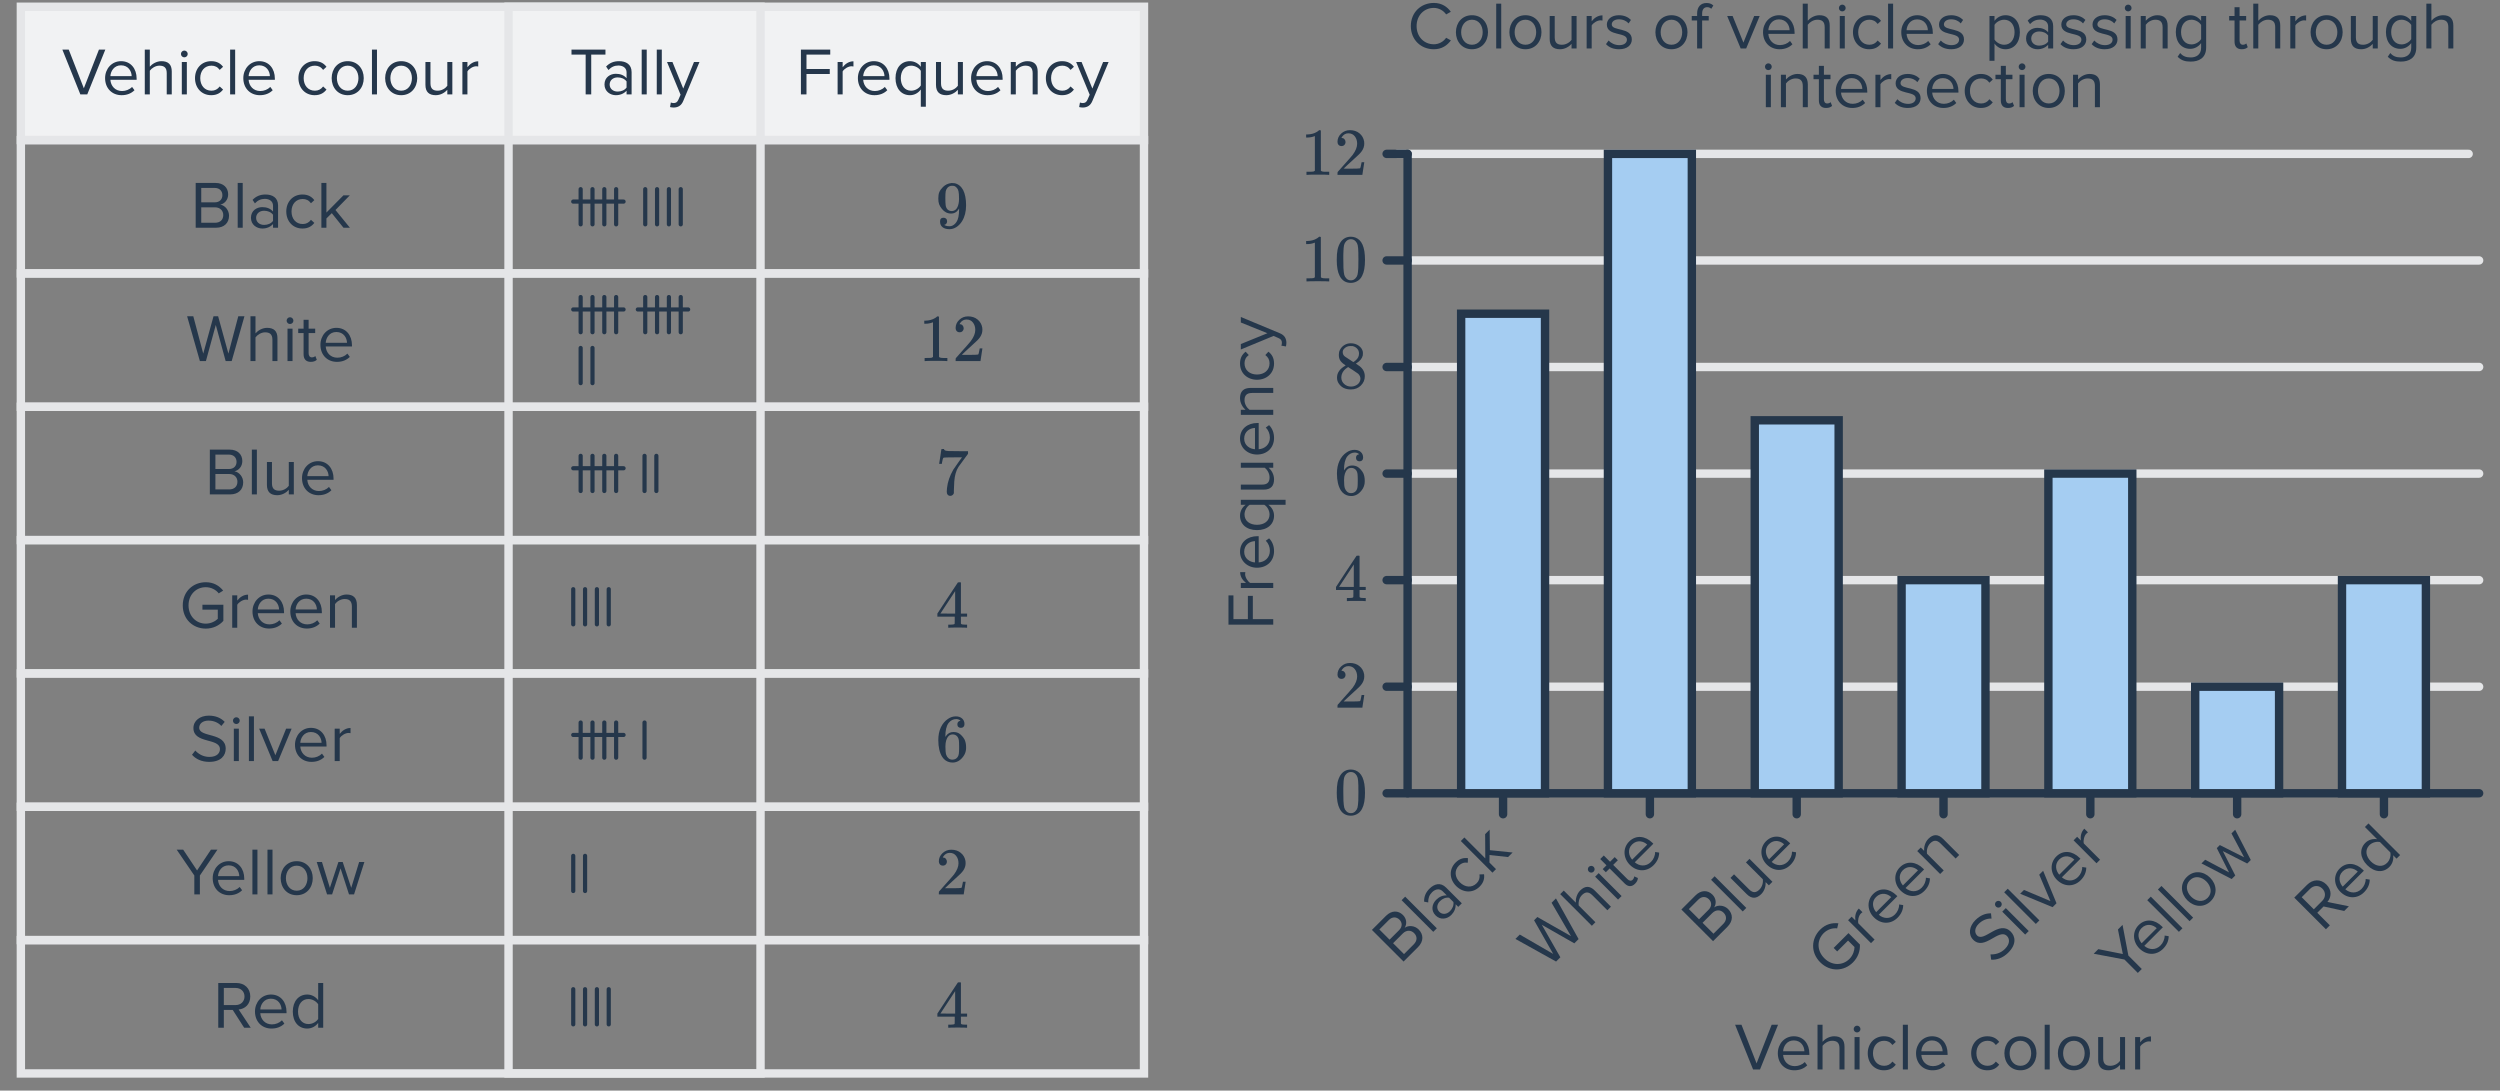 <svg width="596" height="260" viewBox="0 0 596 260" fill="none" xmlns="http://www.w3.org/2000/svg">
<rect x="0" y="0" width="596" height="260" fill="#808080" stroke="none"/>
<g clip-path="url(#clip0_3819_4335)">
<rect x="4.974" y="1.608" width="267.755" height="31.788" fill="#F1F2F3" stroke="#E5E6E8" stroke-width="2"/>
<path d="M20.803 22.502L25.107 11.829H23.587L19.987 21.046L16.387 11.829H14.867L19.155 22.502H20.803ZM28.989 22.694C30.253 22.694 31.293 22.277 32.061 21.509L31.485 20.726C30.877 21.349 29.981 21.701 29.101 21.701C27.437 21.701 26.413 20.485 26.317 19.029H32.573V18.726C32.573 16.405 31.197 14.582 28.861 14.582C26.653 14.582 25.053 16.39 25.053 18.63C25.053 21.046 26.701 22.694 28.989 22.694ZM31.389 18.149H26.317C26.381 16.965 27.197 15.573 28.845 15.573C30.605 15.573 31.373 16.997 31.389 18.149ZM40.948 22.502V17.046C40.948 15.366 40.1 14.582 38.484 14.582C37.316 14.582 36.26 15.254 35.716 15.893V11.829H34.516V22.502H35.716V16.854C36.18 16.23 37.076 15.653 38.004 15.653C39.044 15.653 39.748 16.053 39.748 17.413V22.502H40.948ZM43.937 13.669C44.385 13.669 44.752 13.318 44.752 12.87C44.752 12.421 44.385 12.053 43.937 12.053C43.505 12.053 43.136 12.421 43.136 12.87C43.136 13.318 43.505 13.669 43.937 13.669ZM44.544 22.502V14.774H43.344V22.502H44.544ZM50.346 22.694C51.754 22.694 52.586 22.117 53.178 21.349L52.378 20.613C51.866 21.302 51.21 21.622 50.41 21.622C48.762 21.622 47.738 20.341 47.738 18.63C47.738 16.918 48.762 15.653 50.41 15.653C51.21 15.653 51.866 15.957 52.378 16.662L53.178 15.925C52.586 15.158 51.754 14.582 50.346 14.582C48.042 14.582 46.49 16.341 46.49 18.63C46.49 20.933 48.042 22.694 50.346 22.694ZM56.06 22.502V11.829H54.86V22.502H56.06ZM61.942 22.694C63.206 22.694 64.246 22.277 65.014 21.509L64.438 20.726C63.83 21.349 62.934 21.701 62.054 21.701C60.39 21.701 59.366 20.485 59.27 19.029H65.526V18.726C65.526 16.405 64.15 14.582 61.814 14.582C59.606 14.582 58.006 16.39 58.006 18.63C58.006 21.046 59.654 22.694 61.942 22.694ZM64.342 18.149H59.27C59.334 16.965 60.15 15.573 61.798 15.573C63.558 15.573 64.326 16.997 64.342 18.149ZM75.002 22.694C76.41 22.694 77.243 22.117 77.835 21.349L77.034 20.613C76.522 21.302 75.867 21.622 75.067 21.622C73.418 21.622 72.394 20.341 72.394 18.63C72.394 16.918 73.418 15.653 75.067 15.653C75.867 15.653 76.522 15.957 77.034 16.662L77.835 15.925C77.243 15.158 76.41 14.582 75.002 14.582C72.698 14.582 71.147 16.341 71.147 18.63C71.147 20.933 72.698 22.694 75.002 22.694ZM82.892 22.694C85.244 22.694 86.716 20.869 86.716 18.63C86.716 16.39 85.244 14.582 82.892 14.582C80.54 14.582 79.068 16.39 79.068 18.63C79.068 20.869 80.54 22.694 82.892 22.694ZM82.892 21.622C81.244 21.622 80.316 20.213 80.316 18.63C80.316 17.061 81.244 15.653 82.892 15.653C84.54 15.653 85.452 17.061 85.452 18.63C85.452 20.213 84.54 21.622 82.892 21.622ZM89.873 22.502V11.829H88.673V22.502H89.873ZM95.642 22.694C97.994 22.694 99.466 20.869 99.466 18.63C99.466 16.39 97.994 14.582 95.642 14.582C93.29 14.582 91.818 16.39 91.818 18.63C91.818 20.869 93.29 22.694 95.642 22.694ZM95.642 21.622C93.994 21.622 93.066 20.213 93.066 18.63C93.066 17.061 93.994 15.653 95.642 15.653C97.29 15.653 98.202 17.061 98.202 18.63C98.202 20.213 97.29 21.622 95.642 21.622ZM107.839 22.502V14.774H106.639V20.453C106.191 21.078 105.295 21.622 104.351 21.622C103.311 21.622 102.623 21.221 102.623 19.861V14.774H101.423V20.23C101.423 21.91 102.271 22.694 103.887 22.694C105.039 22.694 106.047 22.085 106.639 21.413V22.502H107.839ZM111.435 22.502V17.029C111.787 16.405 112.795 15.797 113.531 15.797C113.723 15.797 113.867 15.813 114.011 15.845V14.614C112.955 14.614 112.059 15.206 111.435 16.021V14.774H110.235V22.502H111.435Z" fill="#25374B"/>
<path d="M51.514 54.29C53.466 54.29 54.602 53.122 54.602 51.41C54.602 50.13 53.658 48.962 52.522 48.786C53.498 48.578 54.394 47.682 54.394 46.338C54.394 44.738 53.258 43.617 51.402 43.617H46.65V54.29H51.514ZM51.178 48.242H47.978V44.801H51.178C52.378 44.801 53.018 45.57 53.018 46.53C53.018 47.506 52.378 48.242 51.178 48.242ZM51.242 53.106H47.978V49.426H51.242C52.554 49.426 53.226 50.29 53.226 51.266C53.226 52.402 52.49 53.106 51.242 53.106ZM57.865 54.29V43.617H56.665V54.29H57.865ZM66.291 54.29V48.978C66.291 47.106 64.931 46.37 63.299 46.37C62.035 46.37 61.043 46.786 60.211 47.65L60.771 48.482C61.459 47.746 62.211 47.41 63.139 47.41C64.259 47.41 65.091 48.002 65.091 49.042V50.434C64.467 49.714 63.587 49.378 62.531 49.378C61.219 49.378 59.827 50.194 59.827 51.922C59.827 53.602 61.219 54.482 62.531 54.482C63.571 54.482 64.451 54.114 65.091 53.41V54.29H66.291ZM62.963 53.618C61.843 53.618 61.059 52.914 61.059 51.938C61.059 50.946 61.843 50.242 62.963 50.242C63.811 50.242 64.627 50.562 65.091 51.202V52.658C64.627 53.298 63.811 53.618 62.963 53.618ZM72.104 54.482C73.512 54.482 74.344 53.906 74.936 53.138L74.136 52.402C73.624 53.09 72.968 53.41 72.168 53.41C70.52 53.41 69.496 52.13 69.496 50.418C69.496 48.706 70.52 47.442 72.168 47.442C72.968 47.442 73.624 47.746 74.136 48.45L74.936 47.714C74.344 46.946 73.512 46.37 72.104 46.37C69.8 46.37 68.248 48.13 68.248 50.418C68.248 52.722 69.8 54.482 72.104 54.482ZM83.418 54.29L79.978 50.066L83.402 46.562H81.882L77.818 50.674V43.617H76.618V54.29H77.818V52.082L79.098 50.818L81.882 54.29H83.418Z" fill="#25374B"/>
<path d="M55.235 86.077L58.275 75.405H56.803L54.451 84.301L52.003 75.405H50.899L48.451 84.301L46.083 75.405H44.611L47.651 86.077H49.091L51.443 77.469L53.795 86.077H55.235ZM66.144 86.077V80.621C66.144 78.941 65.296 78.157 63.68 78.157C62.512 78.157 61.456 78.829 60.912 79.469V75.405H59.712V86.077H60.912V80.429C61.376 79.805 62.272 79.229 63.2 79.229C64.24 79.229 64.944 79.629 64.944 80.989V86.077H66.144ZM69.132 77.245C69.58 77.245 69.948 76.893 69.948 76.445C69.948 75.997 69.58 75.629 69.132 75.629C68.7 75.629 68.332 75.997 68.332 76.445C68.332 76.893 68.7 77.245 69.132 77.245ZM69.74 86.077V78.349H68.54V86.077H69.74ZM74.086 86.269C74.79 86.269 75.222 86.061 75.526 85.773L75.174 84.877C75.014 85.053 74.694 85.197 74.358 85.197C73.83 85.197 73.574 84.781 73.574 84.205V79.405H75.142V78.349H73.574V76.237H72.374V78.349H71.094V79.405H72.374V84.461C72.374 85.613 72.95 86.269 74.086 86.269ZM80.325 86.269C81.589 86.269 82.629 85.853 83.397 85.085L82.821 84.301C82.213 84.925 81.317 85.277 80.437 85.277C78.773 85.277 77.749 84.061 77.653 82.605H83.909V82.301C83.909 79.981 82.533 78.157 80.197 78.157C77.989 78.157 76.389 79.965 76.389 82.205C76.389 84.621 78.037 86.269 80.325 86.269ZM82.725 81.725H77.653C77.717 80.541 78.533 79.149 80.181 79.149C81.941 79.149 82.709 80.573 82.725 81.725Z" fill="#25374B"/>
<path d="M54.889 117.864C56.841 117.864 57.977 116.696 57.977 114.984C57.977 113.704 57.033 112.536 55.897 112.36C56.873 112.152 57.769 111.256 57.769 109.912C57.769 108.312 56.633 107.192 54.777 107.192H50.025V117.864H54.889ZM54.553 111.816H51.353V108.376H54.553C55.753 108.376 56.393 109.144 56.393 110.104C56.393 111.08 55.753 111.816 54.553 111.816ZM54.617 116.68H51.353V113H54.617C55.929 113 56.601 113.864 56.601 114.84C56.601 115.976 55.865 116.68 54.617 116.68ZM61.24 117.864V107.192H60.04V117.864H61.24ZM70.05 117.864V110.136H68.85V115.816C68.402 116.44 67.506 116.984 66.562 116.984C65.522 116.984 64.834 116.584 64.834 115.224V110.136H63.634V115.592C63.634 117.272 64.482 118.056 66.098 118.056C67.25 118.056 68.258 117.448 68.85 116.776V117.864H70.05ZM75.934 118.056C77.198 118.056 78.238 117.64 79.006 116.872L78.43 116.088C77.822 116.712 76.926 117.064 76.046 117.064C74.382 117.064 73.358 115.848 73.262 114.392H79.518V114.088C79.518 111.768 78.142 109.944 75.806 109.944C73.598 109.944 71.998 111.752 71.998 113.992C71.998 116.408 73.646 118.056 75.934 118.056ZM78.334 113.512H73.262C73.326 112.328 74.142 110.936 75.79 110.936C77.55 110.936 78.318 112.36 78.334 113.512Z" fill="#25374B"/>
<path d="M49.058 149.86C50.802 149.86 52.258 149.124 53.25 148.02V144.164H48.258V145.348H51.922V147.524C51.394 148.052 50.338 148.676 49.058 148.676C46.722 148.676 44.946 146.852 44.946 144.324C44.946 141.78 46.722 139.988 49.058 139.988C50.338 139.988 51.474 140.596 52.146 141.46L53.202 140.804C52.258 139.636 50.946 138.804 49.058 138.804C46.018 138.804 43.57 141.012 43.57 144.324C43.57 147.636 46.018 149.86 49.058 149.86ZM56.56 149.652V144.18C56.912 143.556 57.92 142.948 58.656 142.948C58.848 142.948 58.992 142.964 59.136 142.996V141.764C58.08 141.764 57.184 142.356 56.56 143.172V141.924H55.36V149.652H56.56ZM64.129 149.844C65.393 149.844 66.433 149.428 67.201 148.66L66.625 147.876C66.017 148.5 65.121 148.852 64.241 148.852C62.577 148.852 61.553 147.636 61.457 146.18H67.713V145.876C67.713 143.556 66.337 141.732 64.001 141.732C61.793 141.732 60.193 143.54 60.193 145.78C60.193 148.196 61.841 149.844 64.129 149.844ZM66.529 145.3H61.457C61.521 144.116 62.337 142.724 63.985 142.724C65.745 142.724 66.513 144.148 66.529 145.3ZM73.145 149.844C74.409 149.844 75.449 149.428 76.217 148.66L75.641 147.876C75.033 148.5 74.137 148.852 73.257 148.852C71.593 148.852 70.569 147.636 70.473 146.18H76.729V145.876C76.729 143.556 75.353 141.732 73.017 141.732C70.809 141.732 69.209 143.54 69.209 145.78C69.209 148.196 70.857 149.844 73.145 149.844ZM75.545 145.3H70.473C70.537 144.116 71.353 142.724 73.001 142.724C74.761 142.724 75.529 144.148 75.545 145.3ZM85.089 149.652V144.228C85.089 142.548 84.241 141.732 82.625 141.732C81.473 141.732 80.417 142.404 79.873 143.044V141.924H78.673V149.652H79.873V144.004C80.321 143.38 81.217 142.804 82.161 142.804C83.201 142.804 83.889 143.236 83.889 144.596V149.652H85.089Z" fill="#25374B"/>
<path d="M49.872 181.632C52.752 181.632 53.808 180.048 53.808 178.496C53.808 174.512 47.488 175.888 47.488 173.488C47.488 172.48 48.4 171.792 49.68 171.792C50.848 171.792 51.968 172.192 52.768 173.072L53.568 172.096C52.672 171.152 51.408 170.608 49.776 170.608C47.68 170.608 46.112 171.808 46.112 173.568C46.112 177.376 52.432 175.856 52.432 178.608C52.432 179.424 51.824 180.448 49.92 180.448C48.416 180.448 47.264 179.712 46.56 178.928L45.776 179.936C46.656 180.928 48.016 181.632 49.872 181.632ZM56.335 172.608C56.783 172.608 57.151 172.256 57.151 171.808C57.151 171.36 56.783 170.992 56.335 170.992C55.903 170.992 55.535 171.36 55.535 171.808C55.535 172.256 55.903 172.608 56.335 172.608ZM56.943 181.44V173.712H55.743V181.44H56.943ZM60.537 181.44V170.768H59.337V181.44H60.537ZM66.306 181.44L69.522 173.712H68.21L65.65 180.048L63.075 173.712H61.779L64.995 181.44H66.306ZM74.262 181.632C75.526 181.632 76.566 181.216 77.334 180.448L76.758 179.664C76.15 180.288 75.254 180.64 74.374 180.64C72.71 180.64 71.686 179.424 71.59 177.968H77.846V177.664C77.846 175.344 76.47 173.52 74.134 173.52C71.926 173.52 70.326 175.328 70.326 177.568C70.326 179.984 71.974 181.632 74.262 181.632ZM76.662 177.088H71.59C71.654 175.904 72.47 174.512 74.118 174.512C75.878 174.512 76.646 175.936 76.662 177.088ZM80.99 181.44V175.968C81.342 175.344 82.35 174.736 83.086 174.736C83.278 174.736 83.422 174.752 83.566 174.784V173.552C82.51 173.552 81.614 174.144 80.99 174.96V173.712H79.79V181.44H80.99Z" fill="#25374B"/>
<path d="M47.653 213.227V208.715L51.845 202.555H50.293L46.981 207.515L43.669 202.555H42.117L46.325 208.715V213.227H47.653ZM54.645 213.419C55.909 213.419 56.949 213.003 57.717 212.235L57.141 211.451C56.533 212.075 55.637 212.427 54.757 212.427C53.093 212.427 52.069 211.211 51.973 209.755H58.229V209.451C58.229 207.131 56.853 205.307 54.517 205.307C52.309 205.307 50.709 207.115 50.709 209.355C50.709 211.771 52.357 213.419 54.645 213.419ZM57.045 208.875H51.973C52.037 207.691 52.853 206.299 54.501 206.299C56.261 206.299 57.029 207.723 57.045 208.875ZM61.373 213.227V202.555H60.173V213.227H61.373ZM64.966 213.227V202.555H63.766V213.227H64.966ZM70.736 213.419C73.088 213.419 74.56 211.595 74.56 209.355C74.56 207.115 73.088 205.307 70.736 205.307C68.384 205.307 66.912 207.115 66.912 209.355C66.912 211.595 68.384 213.419 70.736 213.419ZM70.736 212.347C69.088 212.347 68.16 210.939 68.16 209.355C68.16 207.787 69.088 206.379 70.736 206.379C72.384 206.379 73.296 207.787 73.296 209.355C73.296 210.939 72.384 212.347 70.736 212.347ZM84.404 213.227L86.868 205.499H85.62L83.732 211.659L81.7 205.499H80.676L78.644 211.659L76.756 205.499H75.508L77.972 213.227H79.172L81.188 207.019L83.204 213.227H84.404Z" fill="#25374B"/>
<path d="M59.777 245.015L56.897 240.663C58.353 240.535 59.665 239.479 59.665 237.559C59.665 235.591 58.273 234.343 56.321 234.343H52.033V245.015H53.361V240.775H55.489L58.209 245.015H59.777ZM56.161 239.607H53.361V235.527H56.161C57.425 235.527 58.289 236.359 58.289 237.559C58.289 238.759 57.425 239.607 56.161 239.607ZM64.723 245.207C65.987 245.207 67.027 244.791 67.795 244.023L67.219 243.239C66.611 243.863 65.715 244.215 64.835 244.215C63.171 244.215 62.147 242.999 62.051 241.543H68.307V241.239C68.307 238.919 66.931 237.095 64.595 237.095C62.387 237.095 60.787 238.903 60.787 241.143C60.787 243.559 62.435 245.207 64.723 245.207ZM67.123 240.663H62.051C62.115 239.479 62.931 238.087 64.579 238.087C66.339 238.087 67.107 239.511 67.123 240.663ZM77.051 245.015V234.343H75.851V238.455C75.227 237.607 74.283 237.095 73.243 237.095C71.211 237.095 69.803 238.695 69.803 241.159C69.803 243.671 71.227 245.207 73.243 245.207C74.331 245.207 75.275 244.647 75.851 243.863V245.015H77.051ZM73.531 244.135C71.979 244.135 71.051 242.871 71.051 241.159C71.051 239.447 71.979 238.167 73.531 238.167C74.491 238.167 75.419 238.743 75.851 239.415V242.919C75.419 243.591 74.491 244.135 73.531 244.135Z" fill="#25374B"/>
<path d="M140.948 22.502V13.014H144.34V11.829H136.244V13.014H139.62V22.502H140.948ZM150.574 22.502V17.189C150.574 15.318 149.214 14.582 147.582 14.582C146.318 14.582 145.326 14.998 144.494 15.861L145.054 16.694C145.742 15.957 146.494 15.621 147.422 15.621C148.542 15.621 149.374 16.213 149.374 17.253V18.645C148.75 17.925 147.87 17.59 146.814 17.59C145.502 17.59 144.11 18.405 144.11 20.134C144.11 21.814 145.502 22.694 146.814 22.694C147.854 22.694 148.734 22.326 149.374 21.622V22.502H150.574ZM147.246 21.829C146.126 21.829 145.342 21.125 145.342 20.149C145.342 19.157 146.126 18.453 147.246 18.453C148.094 18.453 148.91 18.773 149.374 19.413V20.869C148.91 21.509 148.094 21.829 147.246 21.829ZM154.179 22.502V11.829H152.979V22.502H154.179ZM157.773 22.502V11.829H156.573V22.502H157.773ZM159.735 25.526C159.959 25.59 160.359 25.637 160.615 25.637C161.639 25.622 162.423 25.189 162.887 24.07L166.759 14.774H165.447L162.887 21.11L160.311 14.774H159.015L162.247 22.581L161.735 23.75C161.463 24.39 161.111 24.566 160.583 24.566C160.391 24.566 160.103 24.517 159.927 24.438L159.735 25.526Z" fill="#25374B"/>
<path d="M192.266 22.502V17.637H197.818V16.453H192.266V13.014H197.93V11.829H190.938V22.502H192.266ZM200.887 22.502V17.029C201.239 16.405 202.247 15.797 202.983 15.797C203.175 15.797 203.319 15.813 203.463 15.845V14.614C202.407 14.614 201.511 15.206 200.887 16.021V14.774H199.687V22.502H200.887ZM208.457 22.694C209.721 22.694 210.761 22.277 211.529 21.509L210.953 20.726C210.345 21.349 209.449 21.701 208.569 21.701C206.905 21.701 205.881 20.485 205.785 19.029H212.041V18.726C212.041 16.405 210.665 14.582 208.329 14.582C206.121 14.582 204.521 16.39 204.521 18.63C204.521 21.046 206.169 22.694 208.457 22.694ZM210.857 18.149H205.785C205.849 16.965 206.665 15.573 208.313 15.573C210.073 15.573 210.841 16.997 210.857 18.149ZM217.216 21.622C215.664 21.622 214.752 20.341 214.752 18.63C214.752 16.918 215.664 15.653 217.216 15.653C218.176 15.653 219.12 16.213 219.52 16.886V20.373C219.12 21.046 218.176 21.622 217.216 21.622ZM216.928 22.694C217.968 22.694 218.896 22.198 219.52 21.334V25.445H220.72V14.774H219.52V15.925C218.976 15.142 218.016 14.582 216.928 14.582C214.896 14.582 213.488 16.117 213.488 18.63C213.488 21.125 214.896 22.694 216.928 22.694ZM229.556 22.502V14.774H228.356V20.453C227.908 21.078 227.012 21.622 226.068 21.622C225.028 21.622 224.34 21.221 224.34 19.861V14.774H223.14V20.23C223.14 21.91 223.988 22.694 225.604 22.694C226.756 22.694 227.764 22.085 228.356 21.413V22.502H229.556ZM235.441 22.694C236.705 22.694 237.745 22.277 238.513 21.509L237.937 20.726C237.329 21.349 236.433 21.701 235.553 21.701C233.889 21.701 232.865 20.485 232.769 19.029H239.025V18.726C239.025 16.405 237.649 14.582 235.313 14.582C233.105 14.582 231.505 16.39 231.505 18.63C231.505 21.046 233.153 22.694 235.441 22.694ZM237.841 18.149H232.769C232.833 16.965 233.649 15.573 235.297 15.573C237.057 15.573 237.825 16.997 237.841 18.149ZM247.385 22.502V17.078C247.385 15.398 246.537 14.582 244.921 14.582C243.769 14.582 242.713 15.254 242.169 15.893V14.774H240.969V22.502H242.169V16.854C242.617 16.23 243.513 15.653 244.457 15.653C245.497 15.653 246.185 16.085 246.185 17.445V22.502H247.385ZM253.189 22.694C254.597 22.694 255.429 22.117 256.021 21.349L255.221 20.613C254.709 21.302 254.053 21.622 253.253 21.622C251.605 21.622 250.581 20.341 250.581 18.63C250.581 16.918 251.605 15.653 253.253 15.653C254.053 15.653 254.709 15.957 255.221 16.662L256.021 15.925C255.429 15.158 254.597 14.582 253.189 14.582C250.885 14.582 249.333 16.341 249.333 18.63C249.333 20.933 250.885 22.694 253.189 22.694ZM257.271 25.526C257.495 25.59 257.895 25.637 258.151 25.637C259.175 25.622 259.959 25.189 260.423 24.07L264.295 14.774H262.983L260.423 21.11L257.847 14.774H256.551L259.783 22.581L259.271 23.75C258.999 24.39 258.647 24.566 258.119 24.566C257.927 24.566 257.639 24.517 257.463 24.438L257.271 25.526Z" fill="#25374B"/>
<path d="M225.787 52.753C225.787 52.977 225.728 53.164 225.611 53.313C225.504 53.462 225.36 53.553 225.179 53.585L225.115 53.601C225.115 53.612 225.152 53.644 225.227 53.697C225.301 53.74 225.36 53.766 225.403 53.777C225.648 53.884 225.952 53.937 226.315 53.937C226.517 53.937 226.656 53.926 226.731 53.905C227.243 53.777 227.675 53.446 228.027 52.913C228.443 52.316 228.651 51.281 228.651 49.809V49.697L228.571 49.825C228.133 50.55 227.52 50.913 226.731 50.913C225.877 50.913 225.152 50.545 224.555 49.809C224.245 49.425 224.021 49.052 223.883 48.689C223.755 48.326 223.691 47.868 223.691 47.313C223.691 46.694 223.771 46.188 223.931 45.793C224.101 45.398 224.389 44.998 224.795 44.593C225.349 44.038 226.011 43.724 226.779 43.649L226.827 43.633C226.859 43.633 226.885 43.633 226.907 43.633C226.928 43.633 226.96 43.638 227.003 43.649C227.056 43.649 227.099 43.649 227.131 43.649C227.355 43.649 227.509 43.66 227.595 43.681C228.459 43.873 229.136 44.422 229.627 45.329C230.085 46.257 230.315 47.462 230.315 48.945C230.315 50.438 229.995 51.702 229.355 52.737C228.981 53.334 228.528 53.804 227.995 54.145C227.472 54.476 226.923 54.641 226.347 54.641C225.675 54.641 225.131 54.486 224.715 54.177C224.309 53.857 224.107 53.398 224.107 52.801C224.107 52.204 224.389 51.905 224.955 51.905C225.2 51.905 225.397 51.98 225.547 52.129C225.707 52.278 225.787 52.486 225.787 52.753ZM227.403 44.321C227.296 44.3 227.147 44.289 226.955 44.289C226.549 44.289 226.203 44.433 225.915 44.721C225.691 44.956 225.541 45.238 225.467 45.569C225.403 45.889 225.371 46.444 225.371 47.233C225.371 47.958 225.397 48.534 225.451 48.961C225.504 49.366 225.659 49.697 225.915 49.953C226.181 50.198 226.517 50.321 226.923 50.321H226.987C227.563 50.268 227.979 49.969 228.235 49.425C228.501 48.87 228.635 48.198 228.635 47.409C228.635 46.577 228.592 45.98 228.507 45.617C228.453 45.308 228.32 45.03 228.107 44.785C227.904 44.54 227.669 44.385 227.403 44.321Z" fill="#25374B"/>
<path d="M225.675 86.077C225.493 86.045 224.645 86.029 223.131 86.029C221.637 86.029 220.8 86.045 220.619 86.077H220.427V85.341H220.843C221.461 85.341 221.861 85.325 222.043 85.293C222.128 85.282 222.256 85.219 222.427 85.101V76.829C222.405 76.829 222.363 76.845 222.299 76.877C221.808 77.069 221.259 77.171 220.651 77.181H220.347V76.445H220.651C221.547 76.413 222.293 76.21 222.891 75.837C223.083 75.731 223.248 75.608 223.387 75.469C223.408 75.437 223.472 75.421 223.579 75.421C223.685 75.421 223.776 75.453 223.851 75.517V80.301L223.867 85.101C224.027 85.261 224.373 85.341 224.907 85.341H225.435H225.851V86.077H225.675ZM228.779 79.213C228.48 79.213 228.245 79.117 228.075 78.925C227.904 78.733 227.819 78.499 227.819 78.221C227.819 77.453 228.107 76.797 228.683 76.253C229.269 75.698 229.968 75.421 230.779 75.421C231.696 75.421 232.453 75.672 233.051 76.173C233.659 76.664 234.032 77.309 234.171 78.109C234.192 78.301 234.203 78.477 234.203 78.637C234.203 79.256 234.016 79.837 233.643 80.381C233.344 80.829 232.741 81.442 231.835 82.221C231.451 82.552 230.917 83.043 230.235 83.693L229.291 84.589L230.507 84.605C232.181 84.605 233.072 84.579 233.179 84.525C233.221 84.514 233.275 84.403 233.339 84.189C233.381 84.072 233.456 83.709 233.563 83.101V83.053H234.203V83.101L233.755 86.029V86.077H227.819V85.773C227.819 85.56 227.829 85.437 227.851 85.405C227.861 85.394 228.309 84.888 229.195 83.885C230.357 82.594 231.104 81.741 231.435 81.325C232.149 80.355 232.507 79.464 232.507 78.653C232.507 77.949 232.32 77.362 231.947 76.893C231.584 76.413 231.072 76.173 230.411 76.173C229.792 76.173 229.291 76.451 228.907 77.005C228.885 77.048 228.853 77.106 228.811 77.181C228.779 77.234 228.763 77.266 228.763 77.277C228.763 77.288 228.789 77.293 228.843 77.293C229.109 77.293 229.323 77.389 229.483 77.581C229.653 77.773 229.739 77.997 229.739 78.253C229.739 78.52 229.648 78.749 229.467 78.941C229.296 79.123 229.067 79.213 228.779 79.213Z" fill="#25374B"/>
<path d="M223.899 110.536C223.909 110.515 224 109.934 224.171 108.792L224.427 107.08C224.427 107.059 224.533 107.048 224.747 107.048H225.067V107.112C225.067 107.219 225.147 107.31 225.307 107.384C225.467 107.459 225.744 107.507 226.139 107.528C226.544 107.55 227.445 107.56 228.843 107.56H230.779V108.184L229.691 109.672C229.531 109.896 229.349 110.147 229.147 110.424C228.944 110.691 228.789 110.899 228.683 111.048C228.576 111.198 228.512 111.288 228.491 111.32C227.936 112.184 227.605 113.342 227.499 114.792C227.456 115.23 227.429 115.827 227.419 116.584C227.419 116.734 227.413 116.888 227.403 117.048C227.403 117.198 227.403 117.32 227.403 117.416V117.56C227.36 117.742 227.253 117.896 227.083 118.024C226.923 118.152 226.747 118.216 226.555 118.216C226.299 118.216 226.091 118.126 225.931 117.944C225.781 117.774 225.707 117.534 225.707 117.224C225.707 117.064 225.728 116.76 225.771 116.312C225.931 114.872 226.427 113.427 227.259 111.976C227.472 111.635 227.92 110.99 228.603 110.04L229.339 109.032H227.851C225.995 109.032 225.019 109.064 224.923 109.128C224.88 109.15 224.821 109.267 224.747 109.48C224.683 109.694 224.629 109.944 224.587 110.232C224.565 110.414 224.549 110.515 224.539 110.536V110.584H223.899V110.536Z" fill="#25374B"/>
<path d="M230.411 149.652C230.261 149.62 229.573 149.604 228.347 149.604C227.067 149.604 226.352 149.62 226.203 149.652H226.059V148.916H226.555C227.013 148.906 227.296 148.879 227.403 148.836C227.488 148.815 227.552 148.762 227.595 148.676C227.605 148.655 227.611 148.367 227.611 147.812V147.012H223.467V146.276L225.883 142.58C227.515 140.106 228.341 138.863 228.363 138.852C228.384 138.831 228.496 138.82 228.699 138.82H228.987L229.083 138.916V146.276H230.555V147.012H229.083V147.828C229.083 148.266 229.083 148.522 229.083 148.596C229.093 148.671 229.125 148.735 229.179 148.788C229.264 148.863 229.568 148.906 230.091 148.916H230.555V149.652H230.411ZM227.707 146.276V140.932L224.203 146.26L225.947 146.276H227.707Z" fill="#25374B"/>
<path d="M228.987 171.823C228.752 171.589 228.421 171.455 227.995 171.423C227.248 171.423 226.624 171.743 226.123 172.383C225.621 173.077 225.371 174.154 225.371 175.615L225.387 175.679L225.515 175.471C225.952 174.831 226.544 174.511 227.291 174.511C227.781 174.511 228.213 174.613 228.587 174.815C228.843 174.965 229.099 175.183 229.355 175.471C229.611 175.749 229.819 176.047 229.979 176.367C230.203 176.89 230.315 177.461 230.315 178.079V178.367C230.315 178.613 230.288 178.842 230.235 179.055C230.107 179.685 229.776 180.277 229.243 180.831C228.784 181.311 228.272 181.61 227.707 181.727C227.536 181.77 227.323 181.791 227.067 181.791C226.864 181.791 226.683 181.775 226.523 181.743C225.733 181.594 225.104 181.167 224.635 180.463C224.005 179.471 223.691 178.127 223.691 176.431C223.691 175.279 223.893 174.271 224.299 173.407C224.704 172.543 225.269 171.871 225.995 171.391C226.571 170.986 227.195 170.783 227.867 170.783C228.485 170.783 228.981 170.949 229.355 171.279C229.739 171.61 229.931 172.063 229.931 172.639C229.931 172.906 229.851 173.119 229.691 173.279C229.541 173.439 229.339 173.519 229.083 173.519C228.827 173.519 228.619 173.445 228.459 173.295C228.309 173.146 228.235 172.938 228.235 172.671C228.235 172.191 228.485 171.909 228.987 171.823ZM228.283 175.663C227.984 175.279 227.6 175.087 227.131 175.087C226.736 175.087 226.416 175.21 226.171 175.455C225.648 175.978 225.387 176.821 225.387 177.983C225.387 178.933 225.451 179.589 225.579 179.951C225.685 180.271 225.867 180.543 226.123 180.767C226.379 180.991 226.683 181.103 227.035 181.103C227.579 181.103 227.995 180.901 228.283 180.495C228.443 180.271 228.544 180.005 228.587 179.695C228.629 179.386 228.651 178.938 228.651 178.351V178.095V177.839C228.651 177.231 228.629 176.773 228.587 176.463C228.544 176.154 228.443 175.887 228.283 175.663Z" fill="#25374B"/>
<path d="M224.779 206.363C224.48 206.363 224.245 206.267 224.075 206.075C223.904 205.883 223.819 205.648 223.819 205.371C223.819 204.603 224.107 203.947 224.683 203.403C225.269 202.848 225.968 202.571 226.779 202.571C227.696 202.571 228.453 202.822 229.051 203.323C229.659 203.814 230.032 204.459 230.171 205.259C230.192 205.451 230.203 205.627 230.203 205.787C230.203 206.406 230.016 206.987 229.643 207.531C229.344 207.979 228.741 208.592 227.835 209.371C227.451 209.702 226.917 210.192 226.235 210.843L225.291 211.739L226.507 211.755C228.181 211.755 229.072 211.728 229.179 211.675C229.221 211.664 229.275 211.552 229.339 211.339C229.381 211.222 229.456 210.859 229.563 210.251V210.203H230.203V210.251L229.755 213.179V213.227H223.819V212.923C223.819 212.71 223.829 212.587 223.851 212.555C223.861 212.544 224.309 212.038 225.195 211.035C226.357 209.744 227.104 208.891 227.435 208.475C228.149 207.504 228.507 206.614 228.507 205.803C228.507 205.099 228.32 204.512 227.947 204.043C227.584 203.563 227.072 203.323 226.411 203.323C225.792 203.323 225.291 203.6 224.907 204.155C224.885 204.198 224.853 204.256 224.811 204.331C224.779 204.384 224.763 204.416 224.763 204.427C224.763 204.438 224.789 204.443 224.843 204.443C225.109 204.443 225.323 204.539 225.483 204.731C225.653 204.923 225.739 205.147 225.739 205.403C225.739 205.67 225.648 205.899 225.467 206.091C225.296 206.272 225.067 206.363 224.779 206.363Z" fill="#25374B"/>
<path d="M230.411 245.015C230.261 244.983 229.573 244.967 228.347 244.967C227.067 244.967 226.352 244.983 226.203 245.015H226.059V244.279H226.555C227.013 244.268 227.296 244.241 227.403 244.199C227.488 244.177 227.552 244.124 227.595 244.039C227.605 244.017 227.611 243.729 227.611 243.175V242.375H223.467V241.639L225.883 237.943C227.515 235.468 228.341 234.225 228.363 234.215C228.384 234.193 228.496 234.183 228.699 234.183H228.987L229.083 234.279V241.639H230.555V242.375H229.083V243.191C229.083 243.628 229.083 243.884 229.083 243.959C229.093 244.033 229.125 244.097 229.179 244.151C229.264 244.225 229.568 244.268 230.091 244.279H230.555V245.015H230.411ZM227.707 241.639V236.295L224.203 241.623L225.947 241.639H227.707Z" fill="#25374B"/>
<path d="M136.659 235.824V244.206" stroke="#25374B" stroke-linecap="round"/>
<path d="M139.48 235.824V244.206" stroke="#25374B" stroke-linecap="round"/>
<path d="M142.301 235.824V244.206" stroke="#25374B" stroke-linecap="round"/>
<path d="M145.122 235.824V244.206" stroke="#25374B" stroke-linecap="round"/>
<path d="M136.659 204.036V212.418" stroke="#25374B" stroke-linecap="round"/>
<path d="M139.48 204.036V212.418" stroke="#25374B" stroke-linecap="round"/>
<path d="M136.659 140.461V148.843" stroke="#25374B" stroke-linecap="round"/>
<path d="M139.48 140.461V148.843" stroke="#25374B" stroke-linecap="round"/>
<path d="M142.301 140.461V148.843" stroke="#25374B" stroke-linecap="round"/>
<path d="M145.122 140.461V148.843" stroke="#25374B" stroke-linecap="round"/>
<path d="M138.427 108.673V117.056" stroke="#25374B" stroke-linecap="round"/>
<path d="M141.248 108.673V117.056" stroke="#25374B" stroke-linecap="round"/>
<path d="M144.068 108.673V117.056" stroke="#25374B" stroke-linecap="round"/>
<path d="M146.889 108.673V117.056" stroke="#25374B" stroke-linecap="round"/>
<path d="M136.659 111.633L148.656 111.633" stroke="#25374B" stroke-linecap="round"/>
<path d="M153.656 108.673V117.056" stroke="#25374B" stroke-linecap="round"/>
<path d="M156.477 108.673V117.056" stroke="#25374B" stroke-linecap="round"/>
<path d="M138.427 70.816V79.199" stroke="#25374B" stroke-linecap="round"/>
<path d="M141.248 70.816V79.199" stroke="#25374B" stroke-linecap="round"/>
<path d="M144.068 70.816V79.199" stroke="#25374B" stroke-linecap="round"/>
<path d="M146.889 70.816V79.199" stroke="#25374B" stroke-linecap="round"/>
<path d="M136.659 73.776L148.656 73.776" stroke="#25374B" stroke-linecap="round"/>
<path d="M138.427 82.957V91.339" stroke="#25374B" stroke-linecap="round"/>
<path d="M141.248 82.957V91.339" stroke="#25374B" stroke-linecap="round"/>
<path d="M153.825 70.816V79.199" stroke="#25374B" stroke-linecap="round"/>
<path d="M156.646 70.816V79.199" stroke="#25374B" stroke-linecap="round"/>
<path d="M159.467 70.816V79.199" stroke="#25374B" stroke-linecap="round"/>
<path d="M162.288 70.816V79.199" stroke="#25374B" stroke-linecap="round"/>
<path d="M152.058 73.776L164.055 73.776" stroke="#25374B" stroke-linecap="round"/>
<path d="M138.427 45.099V53.481" stroke="#25374B" stroke-linecap="round"/>
<path d="M141.248 45.099V53.481" stroke="#25374B" stroke-linecap="round"/>
<path d="M144.068 45.099V53.481" stroke="#25374B" stroke-linecap="round"/>
<path d="M146.889 45.099V53.481" stroke="#25374B" stroke-linecap="round"/>
<path d="M136.659 48.058L148.656 48.058" stroke="#25374B" stroke-linecap="round"/>
<path d="M153.825 45.098V53.48" stroke="#25374B" stroke-linecap="round"/>
<path d="M156.646 45.098V53.48" stroke="#25374B" stroke-linecap="round"/>
<path d="M159.467 45.098V53.48" stroke="#25374B" stroke-linecap="round"/>
<path d="M162.288 45.098V53.48" stroke="#25374B" stroke-linecap="round"/>
<path d="M138.427 172.249V180.631" stroke="#25374B" stroke-linecap="round"/>
<path d="M141.248 172.249V180.631" stroke="#25374B" stroke-linecap="round"/>
<path d="M144.068 172.249V180.631" stroke="#25374B" stroke-linecap="round"/>
<path d="M146.889 172.249V180.631" stroke="#25374B" stroke-linecap="round"/>
<path d="M136.659 175.208L148.656 175.208" stroke="#25374B" stroke-linecap="round"/>
<path d="M153.656 172.249V180.631" stroke="#25374B" stroke-linecap="round"/>
<rect x="4.974" y="33.395" width="267.755" height="31.788" stroke="#E5E6E8" stroke-width="2"/>
<rect x="4.974" y="65.184" width="267.755" height="31.788" stroke="#E5E6E8" stroke-width="2"/>
<rect x="4.974" y="96.971" width="267.755" height="31.788" stroke="#E5E6E8" stroke-width="2"/>
<rect x="4.974" y="128.758" width="267.755" height="31.788" stroke="#E5E6E8" stroke-width="2"/>
<rect x="4.974" y="160.546" width="267.755" height="31.788" stroke="#E5E6E8" stroke-width="2"/>
<rect x="4.974" y="192.333" width="267.755" height="31.788" stroke="#E5E6E8" stroke-width="2"/>
<rect x="4.974" y="224.121" width="267.755" height="31.788" stroke="#E5E6E8" stroke-width="2"/>
<rect x="121.235" y="1.608" width="60.072" height="254.298" stroke="#E5E6E8" stroke-width="2"/>
<path d="M419.582 254.967L423.886 244.295H422.366L418.766 253.511L415.166 244.295H413.646L417.934 254.967H419.582ZM427.768 255.159C429.032 255.159 430.072 254.743 430.84 253.975L430.264 253.191C429.656 253.815 428.76 254.167 427.88 254.167C426.216 254.167 425.192 252.951 425.096 251.495H431.352V251.191C431.352 248.871 429.976 247.047 427.64 247.047C425.432 247.047 423.832 248.855 423.832 251.095C423.832 253.511 425.48 255.159 427.768 255.159ZM430.168 250.615H425.096C425.16 249.431 425.976 248.039 427.624 248.039C429.384 248.039 430.152 249.463 430.168 250.615ZM439.728 254.967V249.511C439.728 247.831 438.88 247.047 437.264 247.047C436.096 247.047 435.04 247.719 434.496 248.359V244.295H433.296V254.967H434.496V249.319C434.96 248.695 435.856 248.119 436.784 248.119C437.824 248.119 438.528 248.519 438.528 249.879V254.967H439.728ZM442.716 246.135C443.164 246.135 443.532 245.783 443.532 245.335C443.532 244.887 443.164 244.519 442.716 244.519C442.284 244.519 441.916 244.887 441.916 245.335C441.916 245.783 442.284 246.135 442.716 246.135ZM443.324 254.967V247.239H442.124V254.967H443.324ZM449.126 255.159C450.534 255.159 451.366 254.583 451.958 253.815L451.158 253.079C450.646 253.767 449.99 254.087 449.19 254.087C447.542 254.087 446.518 252.807 446.518 251.095C446.518 249.383 447.542 248.119 449.19 248.119C449.99 248.119 450.646 248.423 451.158 249.127L451.958 248.391C451.366 247.623 450.534 247.047 449.126 247.047C446.822 247.047 445.27 248.807 445.27 251.095C445.27 253.399 446.822 255.159 449.126 255.159ZM454.839 254.967V244.295H453.639V254.967H454.839ZM460.721 255.159C461.985 255.159 463.025 254.743 463.793 253.975L463.217 253.191C462.609 253.815 461.713 254.167 460.833 254.167C459.169 254.167 458.145 252.951 458.049 251.495H464.305V251.191C464.305 248.871 462.929 247.047 460.593 247.047C458.385 247.047 456.785 248.855 456.785 251.095C456.785 253.511 458.433 255.159 460.721 255.159ZM463.121 250.615H458.049C458.113 249.431 458.929 248.039 460.577 248.039C462.337 248.039 463.105 249.463 463.121 250.615ZM473.782 255.159C475.19 255.159 476.022 254.583 476.614 253.815L475.814 253.079C475.302 253.767 474.646 254.087 473.846 254.087C472.198 254.087 471.174 252.807 471.174 251.095C471.174 249.383 472.198 248.119 473.846 248.119C474.646 248.119 475.302 248.423 475.814 249.127L476.614 248.391C476.022 247.623 475.19 247.047 473.782 247.047C471.478 247.047 469.926 248.807 469.926 251.095C469.926 253.399 471.478 255.159 473.782 255.159ZM481.672 255.159C484.024 255.159 485.496 253.335 485.496 251.095C485.496 248.855 484.024 247.047 481.672 247.047C479.32 247.047 477.848 248.855 477.848 251.095C477.848 253.335 479.32 255.159 481.672 255.159ZM481.672 254.087C480.024 254.087 479.096 252.679 479.096 251.095C479.096 249.527 480.024 248.119 481.672 248.119C483.32 248.119 484.232 249.527 484.232 251.095C484.232 252.679 483.32 254.087 481.672 254.087ZM488.652 254.967V244.295H487.452V254.967H488.652ZM494.422 255.159C496.774 255.159 498.246 253.335 498.246 251.095C498.246 248.855 496.774 247.047 494.422 247.047C492.07 247.047 490.598 248.855 490.598 251.095C490.598 253.335 492.07 255.159 494.422 255.159ZM494.422 254.087C492.774 254.087 491.846 252.679 491.846 251.095C491.846 249.527 492.774 248.119 494.422 248.119C496.07 248.119 496.982 249.527 496.982 251.095C496.982 252.679 496.07 254.087 494.422 254.087ZM506.618 254.967V247.239H505.418V252.919C504.97 253.543 504.074 254.087 503.13 254.087C502.09 254.087 501.402 253.687 501.402 252.327V247.239H500.202V252.695C500.202 254.375 501.05 255.159 502.666 255.159C503.818 255.159 504.826 254.551 505.418 253.879V254.967H506.618ZM510.214 254.967V249.495C510.566 248.871 511.574 248.263 512.31 248.263C512.502 248.263 512.646 248.279 512.79 248.311V247.079C511.734 247.079 510.838 247.671 510.214 248.487V247.239H509.014V254.967H510.214Z" fill="#25374B"/>
<path d="M341.829 11.741C343.717 11.741 344.997 10.845 345.893 9.629L344.757 9.005C344.149 9.917 343.045 10.557 341.829 10.557C339.493 10.557 337.717 8.749 337.717 6.221C337.717 3.677 339.493 1.885 341.829 1.885C343.045 1.885 344.149 2.541 344.757 3.437L345.877 2.813C345.029 1.613 343.717 0.701 341.829 0.701C338.757 0.701 336.341 2.941 336.341 6.221C336.341 9.501 338.757 11.741 341.829 11.741ZM350.914 11.741C353.266 11.741 354.738 9.917 354.738 7.677C354.738 5.437 353.266 3.629 350.914 3.629C348.562 3.629 347.09 5.437 347.09 7.677C347.09 9.917 348.562 11.741 350.914 11.741ZM350.914 10.669C349.266 10.669 348.338 9.261 348.338 7.677C348.338 6.109 349.266 4.701 350.914 4.701C352.562 4.701 353.474 6.109 353.474 7.677C353.474 9.261 352.562 10.669 350.914 10.669ZM357.894 11.549V0.877H356.694V11.549H357.894ZM363.664 11.741C366.016 11.741 367.488 9.917 367.488 7.677C367.488 5.437 366.016 3.629 363.664 3.629C361.312 3.629 359.84 5.437 359.84 7.677C359.84 9.917 361.312 11.741 363.664 11.741ZM363.664 10.669C362.016 10.669 361.088 9.261 361.088 7.677C361.088 6.109 362.016 4.701 363.664 4.701C365.312 4.701 366.224 6.109 366.224 7.677C366.224 9.261 365.312 10.669 363.664 10.669ZM375.86 11.549V3.821H374.66V9.501C374.212 10.125 373.316 10.669 372.372 10.669C371.332 10.669 370.644 10.269 370.644 8.909V3.821H369.444V9.277C369.444 10.957 370.292 11.741 371.908 11.741C373.06 11.741 374.068 11.133 374.66 10.461V11.549H375.86ZM379.456 11.549V6.077C379.808 5.453 380.816 4.845 381.552 4.845C381.744 4.845 381.888 4.861 382.032 4.893V3.661C380.976 3.661 380.08 4.253 379.456 5.069V3.821H378.256V11.549H379.456ZM385.986 11.741C387.986 11.741 389.026 10.701 389.026 9.405C389.026 6.397 384.242 7.517 384.242 5.821C384.242 5.133 384.898 4.605 385.954 4.605C386.946 4.605 387.794 5.021 388.258 5.581L388.818 4.749C388.194 4.125 387.266 3.629 385.954 3.629C384.114 3.629 383.074 4.653 383.074 5.853C383.074 8.717 387.858 7.565 387.858 9.437C387.858 10.205 387.218 10.765 386.034 10.765C384.978 10.765 384.002 10.253 383.49 9.661L382.866 10.525C383.65 11.357 384.722 11.741 385.986 11.741ZM398.476 11.741C400.828 11.741 402.3 9.917 402.3 7.677C402.3 5.437 400.828 3.629 398.476 3.629C396.124 3.629 394.652 5.437 394.652 7.677C394.652 9.917 396.124 11.741 398.476 11.741ZM398.476 10.669C396.828 10.669 395.9 9.261 395.9 7.677C395.9 6.109 396.828 4.701 398.476 4.701C400.124 4.701 401.036 6.109 401.036 7.677C401.036 9.261 400.124 10.669 398.476 10.669ZM405.792 11.549V4.877H407.36V3.821H405.792V3.229C405.792 2.253 406.224 1.709 407.008 1.709C407.408 1.709 407.712 1.869 407.968 2.093L408.464 1.309C407.984 0.861 407.44 0.717 406.832 0.717C405.456 0.717 404.592 1.645 404.592 3.229V3.821H403.312V4.877H404.592V11.549H405.792ZM416.289 11.549L419.505 3.821H418.193L415.633 10.157L413.057 3.821H411.761L414.977 11.549H416.289ZM424.244 11.741C425.508 11.741 426.548 11.325 427.316 10.557L426.74 9.773C426.132 10.397 425.236 10.749 424.356 10.749C422.692 10.749 421.668 9.533 421.572 8.077H427.828V7.773C427.828 5.453 426.452 3.629 424.116 3.629C421.908 3.629 420.308 5.437 420.308 7.677C420.308 10.093 421.956 11.741 424.244 11.741ZM426.644 7.197H421.572C421.636 6.013 422.452 4.621 424.1 4.621C425.86 4.621 426.628 6.045 426.644 7.197ZM436.204 11.549V6.093C436.204 4.413 435.356 3.629 433.74 3.629C432.572 3.629 431.516 4.301 430.972 4.941V0.877H429.772V11.549H430.972V5.901C431.436 5.277 432.332 4.701 433.26 4.701C434.3 4.701 435.004 5.101 435.004 6.461V11.549H436.204ZM439.192 2.717C439.64 2.717 440.008 2.365 440.008 1.917C440.008 1.469 439.64 1.101 439.192 1.101C438.76 1.101 438.392 1.469 438.392 1.917C438.392 2.365 438.76 2.717 439.192 2.717ZM439.8 11.549V3.821H438.6V11.549H439.8ZM445.602 11.741C447.01 11.741 447.842 11.165 448.434 10.397L447.634 9.661C447.122 10.349 446.466 10.669 445.666 10.669C444.018 10.669 442.994 9.389 442.994 7.677C442.994 5.965 444.018 4.701 445.666 4.701C446.466 4.701 447.122 5.005 447.634 5.709L448.434 4.973C447.842 4.205 447.01 3.629 445.602 3.629C443.298 3.629 441.746 5.389 441.746 7.677C441.746 9.981 443.298 11.741 445.602 11.741ZM451.316 11.549V0.877H450.116V11.549H451.316ZM457.198 11.741C458.462 11.741 459.502 11.325 460.27 10.557L459.694 9.773C459.086 10.397 458.19 10.749 457.31 10.749C455.646 10.749 454.622 9.533 454.526 8.077H460.782V7.773C460.782 5.453 459.406 3.629 457.07 3.629C454.862 3.629 453.262 5.437 453.262 7.677C453.262 10.093 454.91 11.741 457.198 11.741ZM459.598 7.197H454.526C454.59 6.013 455.406 4.621 457.054 4.621C458.814 4.621 459.582 6.045 459.598 7.197ZM465.173 11.741C467.173 11.741 468.213 10.701 468.213 9.405C468.213 6.397 463.429 7.517 463.429 5.821C463.429 5.133 464.085 4.605 465.141 4.605C466.133 4.605 466.981 5.021 467.445 5.581L468.005 4.749C467.381 4.125 466.453 3.629 465.141 3.629C463.301 3.629 462.261 4.653 462.261 5.853C462.261 8.717 467.045 7.565 467.045 9.437C467.045 10.205 466.405 10.765 465.221 10.765C464.165 10.765 463.189 10.253 462.677 9.661L462.053 10.525C462.837 11.357 463.909 11.741 465.173 11.741ZM478.096 11.741C480.128 11.741 481.536 10.173 481.536 7.677C481.536 5.165 480.128 3.629 478.096 3.629C477.008 3.629 476.048 4.189 475.488 4.973V3.821H474.288V14.493H475.488V10.381C476.112 11.245 477.04 11.741 478.096 11.741ZM477.792 10.669C476.848 10.669 475.904 10.093 475.488 9.421V5.933C475.904 5.261 476.848 4.701 477.792 4.701C479.344 4.701 480.272 5.965 480.272 7.677C480.272 9.389 479.344 10.669 477.792 10.669ZM489.476 11.549V6.237C489.476 4.365 488.116 3.629 486.484 3.629C485.22 3.629 484.228 4.045 483.396 4.909L483.956 5.741C484.644 5.005 485.396 4.669 486.324 4.669C487.444 4.669 488.276 5.261 488.276 6.301V7.693C487.652 6.973 486.772 6.637 485.716 6.637C484.404 6.637 483.012 7.453 483.012 9.181C483.012 10.861 484.404 11.741 485.716 11.741C486.756 11.741 487.636 11.373 488.276 10.669V11.549H489.476ZM486.148 10.877C485.028 10.877 484.244 10.173 484.244 9.197C484.244 8.205 485.028 7.501 486.148 7.501C486.996 7.501 487.812 7.821 488.276 8.461V9.917C487.812 10.557 486.996 10.877 486.148 10.877ZM494.329 11.741C496.329 11.741 497.369 10.701 497.369 9.405C497.369 6.397 492.585 7.517 492.585 5.821C492.585 5.133 493.241 4.605 494.297 4.605C495.289 4.605 496.137 5.021 496.601 5.581L497.161 4.749C496.537 4.125 495.609 3.629 494.297 3.629C492.457 3.629 491.417 4.653 491.417 5.853C491.417 8.717 496.201 7.565 496.201 9.437C496.201 10.205 495.561 10.765 494.377 10.765C493.321 10.765 492.345 10.253 491.833 9.661L491.209 10.525C491.993 11.357 493.065 11.741 494.329 11.741ZM501.767 11.741C503.767 11.741 504.807 10.701 504.807 9.405C504.807 6.397 500.023 7.517 500.023 5.821C500.023 5.133 500.679 4.605 501.735 4.605C502.727 4.605 503.575 5.021 504.039 5.581L504.599 4.749C503.975 4.125 503.047 3.629 501.735 3.629C499.895 3.629 498.855 4.653 498.855 5.853C498.855 8.717 503.639 7.565 503.639 9.437C503.639 10.205 502.999 10.765 501.815 10.765C500.759 10.765 499.783 10.253 499.271 9.661L498.647 10.525C499.431 11.357 500.503 11.741 501.767 11.741ZM507.348 2.717C507.796 2.717 508.164 2.365 508.164 1.917C508.164 1.469 507.796 1.101 507.348 1.101C506.916 1.101 506.548 1.469 506.548 1.917C506.548 2.365 506.916 2.717 507.348 2.717ZM507.956 11.549V3.821H506.756V11.549H507.956ZM516.766 11.549V6.125C516.766 4.445 515.918 3.629 514.302 3.629C513.15 3.629 512.094 4.301 511.55 4.941V3.821H510.35V11.549H511.55V5.901C511.998 5.277 512.894 4.701 513.838 4.701C514.878 4.701 515.566 5.133 515.566 6.493V11.549H516.766ZM522.267 14.685C524.155 14.685 525.947 13.885 525.947 11.325V3.821H524.747V4.989C524.123 4.141 523.195 3.629 522.155 3.629C520.123 3.629 518.715 5.165 518.715 7.645C518.715 10.141 520.139 11.645 522.155 11.645C523.243 11.645 524.187 11.053 524.747 10.269V11.373C524.747 13.069 523.547 13.693 522.267 13.693C521.163 13.693 520.395 13.405 519.755 12.637L519.147 13.533C520.059 14.429 520.955 14.685 522.267 14.685ZM522.443 10.589C520.891 10.589 519.963 9.341 519.963 7.645C519.963 5.933 520.891 4.701 522.443 4.701C523.403 4.701 524.331 5.277 524.747 5.949V9.325C524.331 9.997 523.403 10.589 522.443 10.589ZM534.427 11.741C535.131 11.741 535.563 11.533 535.867 11.245L535.515 10.349C535.355 10.525 535.035 10.669 534.699 10.669C534.171 10.669 533.915 10.253 533.915 9.677V4.877H535.483V3.821H533.915V1.709H532.715V3.821H531.435V4.877H532.715V9.933C532.715 11.085 533.291 11.741 534.427 11.741ZM543.61 11.549V6.093C543.61 4.413 542.762 3.629 541.146 3.629C539.978 3.629 538.922 4.301 538.378 4.941V0.877H537.178V11.549H538.378V5.901C538.842 5.277 539.738 4.701 540.666 4.701C541.706 4.701 542.41 5.101 542.41 6.461V11.549H543.61ZM547.206 11.549V6.077C547.558 5.453 548.566 4.845 549.302 4.845C549.494 4.845 549.638 4.861 549.782 4.893V3.661C548.726 3.661 547.83 4.253 547.206 5.069V3.821H546.006V11.549H547.206ZM554.664 11.741C557.016 11.741 558.488 9.917 558.488 7.677C558.488 5.437 557.016 3.629 554.664 3.629C552.312 3.629 550.84 5.437 550.84 7.677C550.84 9.917 552.312 11.741 554.664 11.741ZM554.664 10.669C553.016 10.669 552.088 9.261 552.088 7.677C552.088 6.109 553.016 4.701 554.664 4.701C556.312 4.701 557.224 6.109 557.224 7.677C557.224 9.261 556.312 10.669 554.664 10.669ZM566.86 11.549V3.821H565.66V9.501C565.212 10.125 564.316 10.669 563.372 10.669C562.332 10.669 561.644 10.269 561.644 8.909V3.821H560.444V9.277C560.444 10.957 561.292 11.741 562.908 11.741C564.06 11.741 565.068 11.133 565.66 10.461V11.549H566.86ZM572.36 14.685C574.248 14.685 576.04 13.885 576.04 11.325V3.821H574.84V4.989C574.216 4.141 573.288 3.629 572.248 3.629C570.216 3.629 568.808 5.165 568.808 7.645C568.808 10.141 570.232 11.645 572.248 11.645C573.336 11.645 574.28 11.053 574.84 10.269V11.373C574.84 13.069 573.64 13.693 572.36 13.693C571.256 13.693 570.488 13.405 569.848 12.637L569.24 13.533C570.152 14.429 571.048 14.685 572.36 14.685ZM572.536 10.589C570.984 10.589 570.056 9.341 570.056 7.645C570.056 5.933 570.984 4.701 572.536 4.701C573.496 4.701 574.424 5.277 574.84 5.949V9.325C574.424 9.997 573.496 10.589 572.536 10.589ZM584.876 11.549V6.093C584.876 4.413 584.028 3.629 582.412 3.629C581.244 3.629 580.188 4.301 579.644 4.941V0.877H578.444V11.549H579.644V5.901C580.108 5.277 581.004 4.701 581.932 4.701C582.972 4.701 583.676 5.101 583.676 6.461V11.549H584.876ZM421.567 16.717C422.015 16.717 422.383 16.365 422.383 15.917C422.383 15.469 422.015 15.101 421.567 15.101C421.135 15.101 420.767 15.469 420.767 15.917C420.767 16.365 421.135 16.717 421.567 16.717ZM422.175 25.549V17.821H420.975V25.549H422.175ZM430.985 25.549V20.125C430.985 18.445 430.137 17.629 428.521 17.629C427.369 17.629 426.313 18.301 425.769 18.941V17.821H424.569V25.549H425.769V19.901C426.217 19.277 427.113 18.701 428.057 18.701C429.097 18.701 429.785 19.133 429.785 20.493V25.549H430.985ZM435.333 25.741C436.037 25.741 436.469 25.533 436.773 25.245L436.421 24.349C436.261 24.525 435.941 24.669 435.605 24.669C435.077 24.669 434.821 24.253 434.821 23.677V18.877H436.389V17.821H434.821V15.709H433.621V17.821H432.341V18.877H433.621V23.933C433.621 25.085 434.197 25.741 435.333 25.741ZM441.573 25.741C442.837 25.741 443.877 25.325 444.645 24.557L444.069 23.773C443.461 24.397 442.565 24.749 441.685 24.749C440.021 24.749 438.997 23.533 438.901 22.077H445.157V21.773C445.157 19.453 443.781 17.629 441.445 17.629C439.237 17.629 437.637 19.437 437.637 21.677C437.637 24.093 439.285 25.741 441.573 25.741ZM443.973 21.197H438.901C438.965 20.013 439.781 18.621 441.429 18.621C443.189 18.621 443.957 20.045 443.973 21.197ZM448.3 25.549V20.077C448.652 19.453 449.66 18.845 450.396 18.845C450.588 18.845 450.732 18.861 450.876 18.893V17.661C449.82 17.661 448.924 18.253 448.3 19.069V17.821H447.1V25.549H448.3ZM454.829 25.741C456.829 25.741 457.869 24.701 457.869 23.405C457.869 20.397 453.085 21.517 453.085 19.821C453.085 19.133 453.741 18.605 454.797 18.605C455.789 18.605 456.637 19.021 457.101 19.581L457.661 18.749C457.037 18.125 456.109 17.629 454.797 17.629C452.957 17.629 451.917 18.653 451.917 19.853C451.917 22.717 456.701 21.565 456.701 23.437C456.701 24.205 456.061 24.765 454.877 24.765C453.821 24.765 452.845 24.253 452.333 23.661L451.709 24.525C452.493 25.357 453.565 25.741 454.829 25.741ZM463.307 25.741C464.571 25.741 465.611 25.325 466.379 24.557L465.803 23.773C465.195 24.397 464.299 24.749 463.419 24.749C461.755 24.749 460.731 23.533 460.635 22.077H466.891V21.773C466.891 19.453 465.515 17.629 463.179 17.629C460.971 17.629 459.371 19.437 459.371 21.677C459.371 24.093 461.019 25.741 463.307 25.741ZM465.707 21.197H460.635C460.699 20.013 461.515 18.621 463.163 18.621C464.923 18.621 465.691 20.045 465.707 21.197ZM472.243 25.741C473.651 25.741 474.483 25.165 475.075 24.397L474.275 23.661C473.763 24.349 473.107 24.669 472.307 24.669C470.659 24.669 469.635 23.389 469.635 21.677C469.635 19.965 470.659 18.701 472.307 18.701C473.107 18.701 473.763 19.005 474.275 19.709L475.075 18.973C474.483 18.205 473.651 17.629 472.243 17.629C469.939 17.629 468.387 19.389 468.387 21.677C468.387 23.981 469.939 25.741 472.243 25.741ZM478.708 25.741C479.412 25.741 479.844 25.533 480.148 25.245L479.796 24.349C479.636 24.525 479.316 24.669 478.98 24.669C478.452 24.669 478.196 24.253 478.196 23.677V18.877H479.764V17.821H478.196V15.709H476.996V17.821H475.716V18.877H476.996V23.933C476.996 25.085 477.572 25.741 478.708 25.741ZM482.052 16.717C482.5 16.717 482.868 16.365 482.868 15.917C482.868 15.469 482.5 15.101 482.052 15.101C481.62 15.101 481.252 15.469 481.252 15.917C481.252 16.365 481.62 16.717 482.052 16.717ZM482.66 25.549V17.821H481.46V25.549H482.66ZM488.429 25.741C490.781 25.741 492.253 23.917 492.253 21.677C492.253 19.437 490.781 17.629 488.429 17.629C486.077 17.629 484.605 19.437 484.605 21.677C484.605 23.917 486.077 25.741 488.429 25.741ZM488.429 24.669C486.781 24.669 485.853 23.261 485.853 21.677C485.853 20.109 486.781 18.701 488.429 18.701C490.077 18.701 490.989 20.109 490.989 21.677C490.989 23.261 490.077 24.669 488.429 24.669ZM500.626 25.549V20.125C500.626 18.445 499.778 17.629 498.162 17.629C497.01 17.629 495.954 18.301 495.41 18.941V17.821H494.21V25.549H495.41V19.901C495.858 19.277 496.754 18.701 497.698 18.701C498.738 18.701 499.426 19.133 499.426 20.493V25.549H500.626Z" fill="#25374B"/>
<path d="M588.525 36.685L333.071 36.685" stroke="#E5E6E8" stroke-width="2" stroke-linecap="round" stroke-linejoin="round"/>
<path d="M591.025 62.089L335.571 62.089" stroke="#E5E6E8" stroke-width="2" stroke-linecap="round" stroke-linejoin="round"/>
<path d="M591.025 87.493L335.571 87.493" stroke="#E5E6E8" stroke-width="2" stroke-linecap="round" stroke-linejoin="round"/>
<path d="M591.025 112.901L335.571 112.901" stroke="#E5E6E8" stroke-width="2" stroke-linecap="round" stroke-linejoin="round"/>
<path d="M591.025 138.303L335.571 138.303" stroke="#E5E6E8" stroke-width="2" stroke-linecap="round" stroke-linejoin="round"/>
<path d="M591.025 163.709L335.571 163.709" stroke="#E5E6E8" stroke-width="2" stroke-linecap="round" stroke-linejoin="round"/>
<path d="M319.592 184.753C320.189 183.889 321.005 183.457 322.04 183.457C322.819 183.457 323.501 183.723 324.088 184.257C324.376 184.534 324.621 184.897 324.824 185.345C325.219 186.23 325.416 187.446 325.416 188.993C325.416 190.646 325.187 191.91 324.728 192.785C324.429 193.403 323.992 193.851 323.416 194.129C322.968 194.353 322.515 194.465 322.056 194.465C320.829 194.465 319.933 193.905 319.368 192.785C318.909 191.91 318.68 190.646 318.68 188.993C318.68 188.001 318.744 187.185 318.872 186.545C319.011 185.894 319.251 185.297 319.592 184.753ZM323.192 184.561C322.883 184.219 322.504 184.049 322.056 184.049C321.608 184.049 321.224 184.219 320.904 184.561C320.669 184.806 320.509 185.105 320.424 185.457C320.339 185.809 320.285 186.417 320.264 187.281C320.264 187.345 320.259 187.553 320.248 187.905C320.248 188.257 320.248 188.55 320.248 188.785C320.248 189.809 320.259 190.523 320.28 190.929C320.323 191.675 320.387 192.214 320.472 192.545C320.557 192.865 320.717 193.142 320.952 193.377C321.24 193.697 321.608 193.857 322.056 193.857C322.493 193.857 322.856 193.697 323.144 193.377C323.379 193.142 323.539 192.865 323.624 192.545C323.709 192.214 323.773 191.675 323.816 190.929C323.837 190.523 323.848 189.809 323.848 188.785C323.848 188.55 323.843 188.257 323.832 187.905C323.832 187.553 323.832 187.345 323.832 187.281C323.811 186.417 323.757 185.809 323.672 185.457C323.587 185.105 323.427 184.806 323.192 184.561Z" fill="#25374B"/>
<path d="M319.816 161.845C319.517 161.845 319.283 161.749 319.112 161.557C318.941 161.365 318.856 161.131 318.856 160.853C318.856 160.085 319.144 159.429 319.72 158.885C320.307 158.331 321.005 158.053 321.816 158.053C322.733 158.053 323.491 158.304 324.088 158.805C324.696 159.296 325.069 159.941 325.208 160.741C325.229 160.933 325.24 161.109 325.24 161.269C325.24 161.888 325.053 162.469 324.68 163.013C324.381 163.461 323.779 164.075 322.872 164.853C322.488 165.184 321.955 165.675 321.272 166.325L320.328 167.221L321.544 167.237C323.219 167.237 324.109 167.211 324.216 167.157C324.259 167.147 324.312 167.035 324.376 166.821C324.419 166.704 324.493 166.341 324.6 165.733V165.685H325.24V165.733L324.792 168.661V168.709H318.856V168.405C318.856 168.192 318.867 168.069 318.888 168.037C318.899 168.027 319.347 167.52 320.232 166.517C321.395 165.227 322.141 164.373 322.472 163.957C323.187 162.987 323.544 162.096 323.544 161.285C323.544 160.581 323.357 159.995 322.984 159.525C322.621 159.045 322.109 158.805 321.448 158.805C320.829 158.805 320.328 159.083 319.944 159.637C319.923 159.68 319.891 159.739 319.848 159.813C319.816 159.867 319.8 159.899 319.8 159.909C319.8 159.92 319.827 159.925 319.88 159.925C320.147 159.925 320.36 160.021 320.52 160.213C320.691 160.405 320.776 160.629 320.776 160.885C320.776 161.152 320.685 161.381 320.504 161.573C320.333 161.755 320.104 161.845 319.816 161.845Z" fill="#25374B"/>
<path d="M325.448 143.303C325.299 143.271 324.611 143.255 323.384 143.255C322.104 143.255 321.389 143.271 321.24 143.303H321.096V142.567H321.592C322.051 142.557 322.333 142.53 322.44 142.487C322.525 142.466 322.589 142.413 322.632 142.327C322.643 142.306 322.648 142.018 322.648 141.463V140.663H318.504V139.927L320.92 136.231C322.552 133.757 323.379 132.514 323.4 132.503C323.421 132.482 323.533 132.471 323.736 132.471H324.024L324.12 132.567V139.927H325.592V140.663H324.12V141.479C324.12 141.917 324.12 142.173 324.12 142.247C324.131 142.322 324.163 142.386 324.216 142.439C324.301 142.514 324.605 142.557 325.128 142.567H325.592V143.303H325.448ZM322.744 139.927V134.583L319.24 139.911L320.984 139.927H322.744Z" fill="#25374B"/>
<path d="M324.024 108.285C323.789 108.05 323.459 107.917 323.032 107.885C322.285 107.885 321.661 108.205 321.16 108.845C320.659 109.538 320.408 110.616 320.408 112.077L320.424 112.141L320.552 111.933C320.989 111.293 321.581 110.973 322.328 110.973C322.819 110.973 323.251 111.074 323.624 111.277C323.88 111.426 324.136 111.645 324.392 111.933C324.648 112.21 324.856 112.509 325.016 112.829C325.24 113.352 325.352 113.922 325.352 114.541V114.829C325.352 115.074 325.325 115.304 325.272 115.517C325.144 116.146 324.813 116.738 324.28 117.293C323.821 117.773 323.309 118.072 322.744 118.189C322.573 118.232 322.36 118.253 322.104 118.253C321.901 118.253 321.72 118.237 321.56 118.205C320.771 118.056 320.141 117.629 319.672 116.925C319.043 115.933 318.728 114.589 318.728 112.893C318.728 111.741 318.931 110.733 319.336 109.869C319.741 109.005 320.307 108.333 321.032 107.853C321.608 107.448 322.232 107.245 322.904 107.245C323.523 107.245 324.019 107.41 324.392 107.741C324.776 108.072 324.968 108.525 324.968 109.101C324.968 109.368 324.888 109.581 324.728 109.741C324.579 109.901 324.376 109.981 324.12 109.981C323.864 109.981 323.656 109.906 323.496 109.757C323.347 109.608 323.272 109.4 323.272 109.133C323.272 108.653 323.523 108.37 324.024 108.285ZM323.32 112.125C323.021 111.741 322.637 111.549 322.168 111.549C321.773 111.549 321.453 111.672 321.208 111.917C320.685 112.44 320.424 113.282 320.424 114.445C320.424 115.394 320.488 116.05 320.616 116.413C320.723 116.733 320.904 117.005 321.16 117.229C321.416 117.453 321.72 117.565 322.072 117.565C322.616 117.565 323.032 117.362 323.32 116.957C323.48 116.733 323.581 116.466 323.624 116.157C323.667 115.848 323.688 115.4 323.688 114.813V114.557V114.301C323.688 113.693 323.667 113.234 323.624 112.925C323.581 112.616 323.48 112.349 323.32 112.125Z" fill="#25374B"/>
<path d="M320.808 87.133C320.285 86.792 319.88 86.434 319.592 86.061C319.315 85.688 319.176 85.197 319.176 84.589C319.176 84.13 319.261 83.746 319.432 83.437C319.667 82.957 320.008 82.573 320.456 82.285C320.915 81.987 321.437 81.837 322.024 81.837C322.749 81.837 323.379 82.029 323.912 82.413C324.445 82.787 324.776 83.272 324.904 83.869C324.915 83.933 324.92 84.061 324.92 84.253C324.92 84.488 324.909 84.648 324.888 84.733C324.728 85.437 324.243 86.045 323.432 86.557L323.24 86.685C323.837 87.091 324.147 87.304 324.168 87.325C324.968 87.965 325.368 88.76 325.368 89.709C325.368 90.573 325.048 91.314 324.408 91.933C323.779 92.541 322.989 92.845 322.04 92.845C320.728 92.845 319.763 92.365 319.144 91.405C318.877 91.021 318.744 90.557 318.744 90.013C318.744 88.85 319.432 87.891 320.808 87.133ZM323.992 84.285C323.992 83.826 323.843 83.437 323.544 83.117C323.245 82.797 322.883 82.594 322.456 82.509C322.381 82.499 322.205 82.493 321.928 82.493C321.363 82.493 320.888 82.685 320.504 83.069C320.237 83.314 320.104 83.608 320.104 83.949C320.104 84.408 320.296 84.77 320.68 85.037C320.733 85.091 321.075 85.314 321.704 85.709L322.632 86.317C322.643 86.306 322.712 86.264 322.84 86.189C322.968 86.104 323.064 86.029 323.128 85.965C323.704 85.507 323.992 84.947 323.992 84.285ZM319.768 89.981C319.768 90.611 319.997 91.133 320.456 91.549C320.915 91.954 321.448 92.157 322.056 92.157C322.493 92.157 322.888 92.067 323.24 91.885C323.603 91.704 323.875 91.469 324.056 91.181C324.237 90.904 324.328 90.611 324.328 90.301C324.328 89.843 324.141 89.437 323.768 89.085C323.683 89 323.24 88.696 322.44 88.173C322.291 88.077 322.125 87.976 321.944 87.869C321.773 87.752 321.64 87.661 321.544 87.597L321.416 87.517L321.224 87.613C320.552 88.05 320.109 88.584 319.896 89.213C319.811 89.49 319.768 89.746 319.768 89.981Z" fill="#25374B"/>
<path d="M316.712 67.089C316.531 67.057 315.683 67.041 314.168 67.041C312.675 67.041 311.837 67.057 311.656 67.089H311.464V66.353H311.88C312.499 66.353 312.899 66.337 313.08 66.305C313.165 66.294 313.293 66.23 313.464 66.113V57.841C313.443 57.841 313.4 57.857 313.336 57.889C312.845 58.081 312.296 58.182 311.688 58.193H311.384V57.457H311.688C312.584 57.425 313.331 57.222 313.928 56.849C314.12 56.742 314.285 56.62 314.424 56.481C314.445 56.449 314.509 56.433 314.616 56.433C314.723 56.433 314.813 56.465 314.888 56.529V61.313L314.904 66.113C315.064 66.273 315.411 66.353 315.944 66.353H316.472H316.888V67.089H316.712ZM319.592 57.729C320.189 56.865 321.005 56.433 322.04 56.433C322.819 56.433 323.501 56.7 324.088 57.233C324.376 57.51 324.621 57.873 324.824 58.321C325.219 59.206 325.416 60.422 325.416 61.969C325.416 63.622 325.187 64.886 324.728 65.761C324.429 66.379 323.992 66.828 323.416 67.105C322.968 67.329 322.515 67.441 322.056 67.441C320.829 67.441 319.933 66.881 319.368 65.761C318.909 64.886 318.68 63.622 318.68 61.969C318.68 60.977 318.744 60.161 318.872 59.521C319.011 58.87 319.251 58.273 319.592 57.729ZM323.192 57.537C322.883 57.196 322.504 57.025 322.056 57.025C321.608 57.025 321.224 57.196 320.904 57.537C320.669 57.782 320.509 58.081 320.424 58.433C320.339 58.785 320.285 59.393 320.264 60.257C320.264 60.321 320.259 60.529 320.248 60.881C320.248 61.233 320.248 61.526 320.248 61.761C320.248 62.785 320.259 63.499 320.28 63.905C320.323 64.651 320.387 65.19 320.472 65.521C320.557 65.841 320.717 66.118 320.952 66.353C321.24 66.673 321.608 66.833 322.056 66.833C322.493 66.833 322.856 66.673 323.144 66.353C323.379 66.118 323.539 65.841 323.624 65.521C323.709 65.19 323.773 64.651 323.816 63.905C323.837 63.499 323.848 62.785 323.848 61.761C323.848 61.526 323.843 61.233 323.832 60.881C323.832 60.529 323.832 60.321 323.832 60.257C323.811 59.393 323.757 58.785 323.672 58.433C323.587 58.081 323.427 57.782 323.192 57.537Z" fill="#25374B"/>
<path d="M316.712 41.685C316.531 41.653 315.683 41.637 314.168 41.637C312.675 41.637 311.837 41.653 311.656 41.685H311.464V40.949H311.88C312.499 40.949 312.899 40.933 313.08 40.901C313.165 40.89 313.293 40.826 313.464 40.709V32.437C313.443 32.437 313.4 32.453 313.336 32.485C312.845 32.677 312.296 32.778 311.688 32.789H311.384V32.053H311.688C312.584 32.021 313.331 31.818 313.928 31.445C314.12 31.338 314.285 31.216 314.424 31.077C314.445 31.045 314.509 31.029 314.616 31.029C314.723 31.029 314.813 31.061 314.888 31.125V35.909L314.904 40.709C315.064 40.869 315.411 40.949 315.944 40.949H316.472H316.888V41.685H316.712ZM319.816 34.821C319.517 34.821 319.283 34.725 319.112 34.533C318.941 34.341 318.856 34.106 318.856 33.829C318.856 33.061 319.144 32.405 319.72 31.861C320.307 31.306 321.005 31.029 321.816 31.029C322.733 31.029 323.491 31.28 324.088 31.781C324.696 32.272 325.069 32.917 325.208 33.717C325.229 33.909 325.24 34.085 325.24 34.245C325.24 34.864 325.053 35.445 324.68 35.989C324.381 36.437 323.779 37.05 322.872 37.829C322.488 38.16 321.955 38.65 321.272 39.301L320.328 40.197L321.544 40.213C323.219 40.213 324.109 40.186 324.216 40.133C324.259 40.122 324.312 40.01 324.376 39.797C324.419 39.68 324.493 39.317 324.6 38.709V38.661H325.24V38.709L324.792 41.637V41.685H318.856V41.381C318.856 41.168 318.867 41.045 318.888 41.013C318.899 41.002 319.347 40.496 320.232 39.493C321.395 38.202 322.141 37.349 322.472 36.933C323.187 35.962 323.544 35.072 323.544 34.261C323.544 33.557 323.357 32.97 322.984 32.501C322.621 32.021 322.109 31.781 321.448 31.781C320.829 31.781 320.328 32.058 319.944 32.613C319.923 32.656 319.891 32.714 319.848 32.789C319.816 32.842 319.8 32.874 319.8 32.885C319.8 32.896 319.827 32.901 319.88 32.901C320.147 32.901 320.36 32.997 320.52 33.189C320.691 33.381 320.776 33.605 320.776 33.861C320.776 34.128 320.685 34.357 320.504 34.549C320.333 34.73 320.104 34.821 319.816 34.821Z" fill="#25374B"/>
<path d="M358.334 189.113V194.113" stroke="#25374B" stroke-width="2" stroke-linecap="round" stroke-linejoin="round"/>
<path d="M393.334 189.113V194.113" stroke="#25374B" stroke-width="2" stroke-linecap="round" stroke-linejoin="round"/>
<path d="M428.334 189.113V194.113" stroke="#25374B" stroke-width="2" stroke-linecap="round" stroke-linejoin="round"/>
<path d="M463.334 189.113V194.113" stroke="#25374B" stroke-width="2" stroke-linecap="round" stroke-linejoin="round"/>
<path d="M498.334 189.113V194.113" stroke="#25374B" stroke-width="2" stroke-linecap="round" stroke-linejoin="round"/>
<path d="M533.334 189.113V194.113" stroke="#25374B" stroke-width="2" stroke-linecap="round" stroke-linejoin="round"/>
<path d="M568.334 189.113V194.113" stroke="#25374B" stroke-width="2" stroke-linecap="round" stroke-linejoin="round"/>
<path d="M335.571 36.685L330.571 36.685" stroke="#25374B" stroke-width="2" stroke-linecap="round" stroke-linejoin="round"/>
<path d="M335.571 62.089L330.571 62.089" stroke="#25374B" stroke-width="2" stroke-linecap="round" stroke-linejoin="round"/>
<path d="M335.571 87.493L330.571 87.493" stroke="#25374B" stroke-width="2" stroke-linecap="round" stroke-linejoin="round"/>
<path d="M335.571 112.901L330.571 112.901" stroke="#25374B" stroke-width="2" stroke-linecap="round" stroke-linejoin="round"/>
<path d="M335.571 138.303L330.571 138.303" stroke="#25374B" stroke-width="2" stroke-linecap="round" stroke-linejoin="round"/>
<path d="M335.571 163.709L330.571 163.709" stroke="#25374B" stroke-width="2" stroke-linecap="round" stroke-linejoin="round"/>
<path d="M335.571 189.113L330.571 189.113" stroke="#25374B" stroke-width="2" stroke-linecap="round" stroke-linejoin="round"/>
<path d="M335.572 36.685V189.113H591.026" stroke="#25374B" stroke-width="2" stroke-linecap="round" stroke-linejoin="round"/>
<path d="M303.541 147.6L298.677 147.6L298.677 142.048L297.493 142.048L297.493 147.6L294.053 147.6L294.053 141.936L292.869 141.936L292.869 148.928L303.541 148.928L303.541 147.6ZM303.541 138.979L298.069 138.979C297.445 138.627 296.837 137.619 296.837 136.883C296.837 136.691 296.853 136.547 296.885 136.403L295.653 136.403C295.653 137.459 296.245 138.355 297.061 138.979L295.813 138.979L295.813 140.179L303.541 140.179L303.541 138.979ZM303.733 131.41C303.733 130.146 303.317 129.106 302.549 128.338L301.765 128.914C302.389 129.522 302.741 130.418 302.741 131.298C302.741 132.962 301.525 133.986 300.069 134.082L300.069 127.826L299.765 127.826C297.445 127.826 295.621 129.202 295.621 131.538C295.621 133.746 297.429 135.346 299.669 135.346C302.085 135.346 303.733 133.698 303.733 131.41ZM299.189 129.01L299.189 134.082C298.005 134.018 296.613 133.202 296.613 131.554C296.613 129.794 298.037 129.026 299.189 129.01ZM302.661 122.65C302.661 124.202 301.381 125.114 299.669 125.114C297.957 125.114 296.693 124.202 296.693 122.65C296.693 121.69 297.253 120.746 297.925 120.346L301.413 120.346C302.085 120.746 302.661 121.69 302.661 122.65ZM303.733 122.938C303.733 121.898 303.237 120.97 302.373 120.346L306.485 120.346L306.485 119.146L295.813 119.146L295.813 120.346L296.965 120.346C296.181 120.89 295.621 121.85 295.621 122.938C295.621 124.97 297.157 126.378 299.669 126.378C302.165 126.378 303.733 124.97 303.733 122.938ZM303.541 110.31L295.813 110.31L295.813 111.51L301.493 111.51C302.117 111.958 302.661 112.854 302.661 113.798C302.661 114.838 302.261 115.526 300.901 115.526L295.813 115.526L295.813 116.726L301.269 116.726C302.949 116.726 303.733 115.878 303.733 114.262C303.733 113.11 303.125 112.102 302.453 111.51L303.541 111.51L303.541 110.31ZM303.733 104.425C303.733 103.161 303.317 102.121 302.549 101.353L301.765 101.929C302.389 102.537 302.741 103.433 302.741 104.313C302.741 105.977 301.525 107.001 300.069 107.097L300.069 100.841L299.765 100.841C297.445 100.841 295.621 102.217 295.621 104.553C295.621 106.761 297.429 108.361 299.669 108.361C302.085 108.361 303.733 106.713 303.733 104.425ZM299.189 102.025L299.189 107.097C298.005 107.033 296.613 106.217 296.613 104.569C296.613 102.809 298.037 102.041 299.189 102.025ZM303.541 92.482L298.117 92.482C296.437 92.482 295.621 93.33 295.621 94.946C295.621 96.098 296.293 97.154 296.933 97.698L295.813 97.698L295.813 98.898L303.541 98.898L303.541 97.698L297.893 97.698C297.269 97.25 296.693 96.354 296.693 95.41C296.693 94.37 297.125 93.682 298.485 93.682L303.541 93.682L303.541 92.482ZM303.733 86.677C303.733 85.269 303.157 84.437 302.389 83.845L301.653 84.645C302.341 85.157 302.661 85.813 302.661 86.613C302.661 88.261 301.381 89.285 299.669 89.285C297.957 89.285 296.693 88.261 296.693 86.613C296.693 85.813 296.997 85.157 297.701 84.645L296.965 83.845C296.197 84.437 295.621 85.269 295.621 86.677C295.621 88.981 297.381 90.533 299.669 90.533C301.973 90.533 303.733 88.981 303.733 86.677ZM306.565 82.595C306.629 82.371 306.677 81.971 306.677 81.715C306.661 80.691 306.229 79.907 305.109 79.443L295.813 75.571L295.813 76.883L302.149 79.443L295.813 82.019L295.813 83.315L303.621 80.083L304.789 80.595C305.429 80.867 305.605 81.219 305.605 81.747C305.605 81.939 305.557 82.227 305.477 82.403L306.565 82.595Z" fill="#25374B"/>
<rect x="348.334" y="74.789" width="20" height="114.324" fill="#A5CDF2" stroke="#25374B" stroke-width="2"/>
<rect x="383.334" y="36.685" width="20" height="152.428" fill="#A5CDF2" stroke="#25374B" stroke-width="2"/>
<rect x="418.334" y="100.201" width="20" height="88.912" fill="#A5CDF2" stroke="#25374B" stroke-width="2"/>
<rect x="453.334" y="138.303" width="20" height="50.81" fill="#A5CDF2" stroke="#25374B" stroke-width="2"/>
<rect x="488.334" y="112.901" width="20" height="76.212" fill="#A5CDF2" stroke="#25374B" stroke-width="2"/>
<rect x="523.334" y="163.709" width="20" height="25.404" fill="#A5CDF2" stroke="#25374B" stroke-width="2"/>
<rect x="558.334" y="138.303" width="20" height="50.81" fill="#A5CDF2" stroke="#25374B" stroke-width="2"/>
<path d="M338.049 225.797C339.429 224.417 339.407 222.788 338.196 221.577C337.291 220.672 335.798 220.514 334.87 221.192C335.413 220.355 335.413 219.088 334.463 218.138C333.331 217.006 331.736 217.018 330.424 218.33L327.063 221.69L334.61 229.236L338.049 225.797ZM333.535 221.758L331.272 224.021L328.84 221.588L331.102 219.326C331.951 218.477 332.947 218.568 333.625 219.246C334.316 219.937 334.383 220.91 333.535 221.758ZM337.02 225.152L334.712 227.46L332.109 224.858L334.417 222.55C335.345 221.622 336.431 221.758 337.121 222.448C337.925 223.252 337.902 224.27 337.02 225.152ZM342.54 221.307L334.993 213.76L334.145 214.609L341.691 222.155L342.54 221.307ZM348.497 215.349L344.741 211.593C343.418 210.269 341.936 210.71 340.782 211.864C339.888 212.758 339.48 213.754 339.503 214.953L340.487 215.145C340.453 214.138 340.748 213.369 341.404 212.713C342.196 211.921 343.203 211.751 343.938 212.486L344.922 213.471C343.972 213.403 343.112 213.787 342.365 214.534C341.438 215.462 341.03 217.023 342.252 218.245C343.44 219.433 345.047 219.071 345.975 218.143C346.71 217.408 347.072 216.525 347.027 215.575L347.649 216.197L348.497 215.349ZM345.669 217.227C344.877 218.019 343.825 218.075 343.135 217.385C342.433 216.684 342.49 215.632 343.282 214.84C343.881 214.24 344.685 213.889 345.465 214.014L346.495 215.043C346.619 215.824 346.269 216.627 345.669 217.227ZM352.744 211.374C353.74 210.378 353.921 209.383 353.796 208.421L352.71 208.466C352.835 209.315 352.597 210.005 352.031 210.57C350.866 211.736 349.237 211.555 348.026 210.344C346.816 209.134 346.646 207.516 347.811 206.35C348.377 205.785 349.056 205.536 349.916 205.672L349.961 204.586C348.999 204.461 348.004 204.642 347.008 205.638C345.379 207.267 345.526 209.609 347.144 211.227C348.773 212.856 351.115 213.003 352.744 211.374ZM360.608 203.238L355.189 202.683L355.133 197.785L354.058 198.859L354.092 204.641L349.102 199.651L348.254 200.5L355.8 208.046L356.649 207.198L355.087 205.636L355.099 203.837L359.522 204.324L360.608 203.238Z" fill="#25374B"/>
<path d="M376.334 223.873L370.938 214.178L369.897 215.218L374.524 223.172L366.503 218.613L365.722 219.393L370.281 227.415L362.316 222.799L361.276 223.839L370.971 229.236L371.99 228.218L367.566 220.468L375.316 224.892L376.334 223.873ZM384.048 216.16L380.19 212.302C379.002 211.114 377.848 211.159 376.705 212.302C375.879 213.127 375.608 214.349 375.676 215.187L372.802 212.313L371.954 213.161L379.5 220.708L380.348 219.859L376.355 215.865C376.242 215.096 376.468 214.055 377.124 213.399C377.859 212.664 378.64 212.449 379.602 213.41L383.199 217.008L384.048 216.16ZM379.916 207.801C380.233 207.485 380.244 206.976 379.927 206.659C379.61 206.342 379.09 206.342 378.773 206.659C378.468 206.964 378.468 207.485 378.784 207.801C379.101 208.118 379.61 208.107 379.916 207.801ZM386.591 213.617L381.126 208.152L380.278 209.001L385.742 214.465L386.591 213.617ZM389.799 210.68C390.297 210.182 390.456 209.729 390.467 209.311L389.585 208.926C389.596 209.164 389.471 209.492 389.234 209.729C388.86 210.103 388.385 209.989 387.978 209.582L384.584 206.188L385.693 205.079L384.946 204.333L383.837 205.441L382.344 203.948L381.495 204.796L382.989 206.29L382.084 207.195L382.83 207.942L383.735 207.037L387.31 210.612C388.125 211.426 388.996 211.483 389.799 210.68ZM394.211 206.268C395.105 205.374 395.546 204.345 395.546 203.258L394.585 203.111C394.596 203.982 394.211 204.865 393.589 205.487C392.412 206.664 390.828 206.528 389.731 205.566L394.155 201.143L393.94 200.928C392.299 199.287 390.036 198.97 388.385 200.622C386.823 202.184 386.97 204.593 388.554 206.177C390.263 207.886 392.593 207.886 394.211 206.268ZM392.695 201.358L389.109 204.944C388.317 204.062 387.909 202.5 389.075 201.335C390.319 200.091 391.869 200.554 392.695 201.358Z" fill="#25374B"/>
<path d="M411.828 220.936C413.208 219.556 413.186 217.926 411.975 216.716C411.07 215.811 409.576 215.652 408.649 216.331C409.192 215.494 409.192 214.227 408.241 213.276C407.11 212.145 405.515 212.156 404.202 213.469L400.842 216.829L408.389 224.375L411.828 220.936ZM407.314 216.897L405.051 219.16L402.619 216.727L404.881 214.464C405.73 213.616 406.725 213.706 407.404 214.385C408.094 215.075 408.162 216.048 407.314 216.897ZM410.798 220.291L408.49 222.599L405.888 219.997L408.196 217.689C409.124 216.761 410.21 216.897 410.9 217.587C411.703 218.39 411.681 219.408 410.798 220.291ZM416.318 216.445L408.772 208.899L407.924 209.748L415.47 217.294L416.318 216.445ZM422.548 210.216L417.083 204.751L416.235 205.6L420.251 209.616C420.376 210.374 420.127 211.393 419.459 212.06C418.724 212.795 417.954 212.999 416.993 212.037L413.395 208.44L412.546 209.288L416.404 213.146C417.592 214.334 418.746 214.289 419.889 213.146C420.704 212.332 420.986 211.189 420.93 210.295L421.699 211.064L422.548 210.216ZM426.845 206.191C427.738 205.297 428.18 204.267 428.18 203.181L427.218 203.034C427.229 203.905 426.845 204.788 426.222 205.41C425.046 206.587 423.462 206.451 422.364 205.489L426.788 201.066L426.573 200.851C424.933 199.21 422.67 198.893 421.018 200.545C419.457 202.106 419.604 204.516 421.188 206.1C422.896 207.809 425.227 207.809 426.845 206.191ZM425.328 201.281L421.742 204.867C420.95 203.985 420.543 202.423 421.708 201.258C422.953 200.013 424.503 200.477 425.328 201.281Z" fill="#25374B"/>
<path d="M441.739 229.449C442.972 228.216 443.481 226.666 443.402 225.184L440.676 222.457L437.146 225.987L437.983 226.824L440.574 224.233L442.113 225.772C442.113 226.519 441.807 227.707 440.902 228.612C439.25 230.264 436.705 230.23 434.917 228.442C433.118 226.643 433.107 224.12 434.759 222.468C435.664 221.563 436.897 221.19 437.983 221.326L438.266 220.115C436.772 219.957 435.256 220.296 433.921 221.631C431.772 223.781 431.602 227.073 433.944 229.415C436.286 231.757 439.59 231.599 441.739 229.449ZM446.897 223.997L443.028 220.128C442.835 219.438 443.118 218.295 443.639 217.775C443.774 217.639 443.888 217.548 444.012 217.469L443.141 216.598C442.394 217.345 442.179 218.397 442.315 219.415L441.432 218.533L440.584 219.381L446.048 224.846L446.897 223.997ZM452.385 218.781C453.279 217.887 453.72 216.857 453.72 215.771L452.758 215.624C452.77 216.495 452.385 217.378 451.763 218C450.586 219.177 449.002 219.041 447.905 218.079L452.328 213.655L452.113 213.441C450.473 211.8 448.21 211.483 446.558 213.135C444.997 214.696 445.144 217.106 446.728 218.69C448.437 220.398 450.767 220.398 452.385 218.781ZM450.869 213.87L447.283 217.457C446.491 216.574 446.083 215.013 447.249 213.848C448.493 212.603 450.043 213.067 450.869 213.87ZM458.76 212.406C459.654 211.512 460.095 210.482 460.095 209.396L459.133 209.249C459.145 210.12 458.76 211.003 458.138 211.625C456.961 212.802 455.377 212.666 454.28 211.704L458.703 207.28L458.488 207.065C456.848 205.425 454.585 205.108 452.933 206.76C451.372 208.321 451.519 210.731 453.103 212.315C454.812 214.023 457.142 214.023 458.76 212.406ZM457.244 207.495L453.658 211.082C452.866 210.199 452.458 208.638 453.624 207.473C454.868 206.228 456.418 206.692 457.244 207.495ZM467.07 203.824L463.234 199.989C462.046 198.801 460.87 198.824 459.727 199.966C458.912 200.781 458.641 202.003 458.709 202.84L457.917 202.048L457.068 202.897L462.533 208.361L463.381 207.513L459.388 203.519C459.263 202.761 459.489 201.72 460.157 201.053C460.892 200.317 461.684 200.136 462.646 201.098L466.221 204.673L467.07 203.824Z" fill="#25374B"/>
<path d="M478.786 227.094C480.823 225.058 480.449 223.191 479.352 222.094C476.535 219.276 473.039 224.718 471.342 223.021C470.629 222.309 470.787 221.177 471.693 220.272C472.518 219.446 473.593 218.937 474.781 218.994L474.657 217.738C473.356 217.704 472.077 218.213 470.923 219.367C469.441 220.849 469.181 222.806 470.425 224.051C473.118 226.744 476.512 221.2 478.458 223.146C479.035 223.723 479.329 224.877 477.983 226.223C476.919 227.287 475.584 227.581 474.532 227.524L474.691 228.791C476.014 228.87 477.474 228.407 478.786 227.094ZM476.975 216.143C477.292 215.826 477.303 215.317 476.987 215.001C476.67 214.684 476.149 214.684 475.833 215.001C475.527 215.306 475.527 215.826 475.844 216.143C476.161 216.46 476.67 216.449 476.975 216.143ZM483.65 221.959L478.186 216.494L477.337 217.343L482.802 222.807L483.65 221.959ZM486.192 219.417L478.645 211.871L477.797 212.72L485.343 220.266L486.192 219.417ZM490.271 215.338L487.081 207.599L486.153 208.527L488.823 214.817L482.521 212.158L481.605 213.075L489.344 216.265L490.271 215.338ZM496.033 209.848C496.926 208.954 497.368 207.924 497.368 206.838L496.406 206.691C496.417 207.562 496.033 208.445 495.41 209.067C494.234 210.244 492.65 210.108 491.552 209.146L495.976 204.723L495.761 204.508C494.121 202.867 491.858 202.55 490.206 204.202C488.645 205.763 488.792 208.173 490.376 209.757C492.084 211.466 494.415 211.466 496.033 209.848ZM494.517 204.938L490.93 208.524C490.138 207.642 489.731 206.08 490.896 204.915C492.141 203.67 493.691 204.134 494.517 204.938ZM500.654 204.955L496.785 201.086C496.592 200.395 496.875 199.253 497.396 198.732C497.532 198.596 497.645 198.506 497.769 198.427L496.898 197.556C496.151 198.302 495.936 199.355 496.072 200.373L495.19 199.49L494.341 200.339L499.806 205.803L500.654 204.955Z" fill="#25374B"/>
<path d="M510.598 231.003L507.407 227.812L506.015 220.492L504.918 221.59L506.083 227.439L500.234 226.273L499.137 227.371L506.468 228.751L509.658 231.942L510.598 231.003ZM515.678 226.194C516.571 225.3 517.013 224.271 517.013 223.185L516.051 223.037C516.062 223.909 515.678 224.791 515.055 225.413C513.879 226.59 512.295 226.454 511.197 225.493L515.621 221.069L515.406 220.854C513.766 219.213 511.503 218.897 509.851 220.548C508.29 222.11 508.437 224.52 510.021 226.103C511.729 227.812 514.06 227.812 515.678 226.194ZM514.162 221.284L510.575 224.87C509.783 223.988 509.376 222.427 510.541 221.261C511.786 220.017 513.336 220.481 514.162 221.284ZM520.299 221.301L512.753 213.755L511.904 214.603L519.451 222.15L520.299 221.301ZM522.84 218.76L515.294 211.214L514.445 212.062L521.992 219.608L522.84 218.76ZM527.056 214.816C528.719 213.153 528.47 210.822 526.886 209.238C525.302 207.654 522.983 207.417 521.32 209.08C519.657 210.743 519.894 213.062 521.478 214.646C523.062 216.23 525.393 216.479 527.056 214.816ZM526.298 214.058C525.132 215.223 523.481 214.884 522.361 213.764C521.252 212.655 520.912 211.003 522.078 209.838C523.243 208.673 524.884 209.023 525.992 210.132C527.112 211.252 527.463 212.893 526.298 214.058ZM536.585 205.015L532.863 197.808L531.98 198.691L535.001 204.382L529.208 201.463L528.484 202.187L531.403 207.979L525.712 204.959L524.83 205.841L532.037 209.563L532.885 208.715L529.921 202.9L535.736 205.864L536.585 205.015Z" fill="#25374B"/>
<path d="M559.972 216.065L554.859 215.024C555.798 213.904 555.979 212.23 554.621 210.872C553.229 209.481 551.363 209.582 549.982 210.963L546.95 213.995L554.497 221.541L555.436 220.602L552.437 217.604L553.942 216.099L558.864 217.174L559.972 216.065ZM553.591 214.798L551.612 216.778L548.727 213.893L550.706 211.913C551.6 211.019 552.8 210.997 553.648 211.845C554.497 212.694 554.485 213.904 553.591 214.798ZM563.606 212.704C564.499 211.81 564.941 210.78 564.941 209.694L563.979 209.547C563.99 210.418 563.606 211.301 562.983 211.923C561.807 213.1 560.223 212.964 559.125 212.002L563.549 207.579L563.334 207.364C561.694 205.723 559.431 205.406 557.779 207.058C556.218 208.619 556.365 211.029 557.949 212.613C559.657 214.321 561.988 214.321 563.606 212.704ZM562.089 207.793L558.503 211.38C557.711 210.497 557.304 208.936 558.469 207.771C559.714 206.526 561.264 206.99 562.089 207.793ZM572.187 203.851L564.64 196.305L563.792 197.153L566.7 200.061C565.659 199.902 564.629 200.208 563.894 200.943C562.457 202.38 562.593 204.507 564.335 206.249C566.111 208.026 568.204 208.105 569.63 206.679C570.399 205.91 570.671 204.847 570.524 203.885L571.338 204.699L572.187 203.851ZM569.075 205.718C567.978 206.815 566.428 206.578 565.217 205.367C564.007 204.156 563.758 202.595 564.855 201.498C565.534 200.819 566.598 200.57 567.378 200.74L569.856 203.217C570.026 203.998 569.754 205.039 569.075 205.718Z" fill="#25374B"/>
</g>
<defs>
<clipPath id="clip0_3819_4335">
<rect width="596" height="260" fill="white"/>
</clipPath>
</defs>
</svg>
